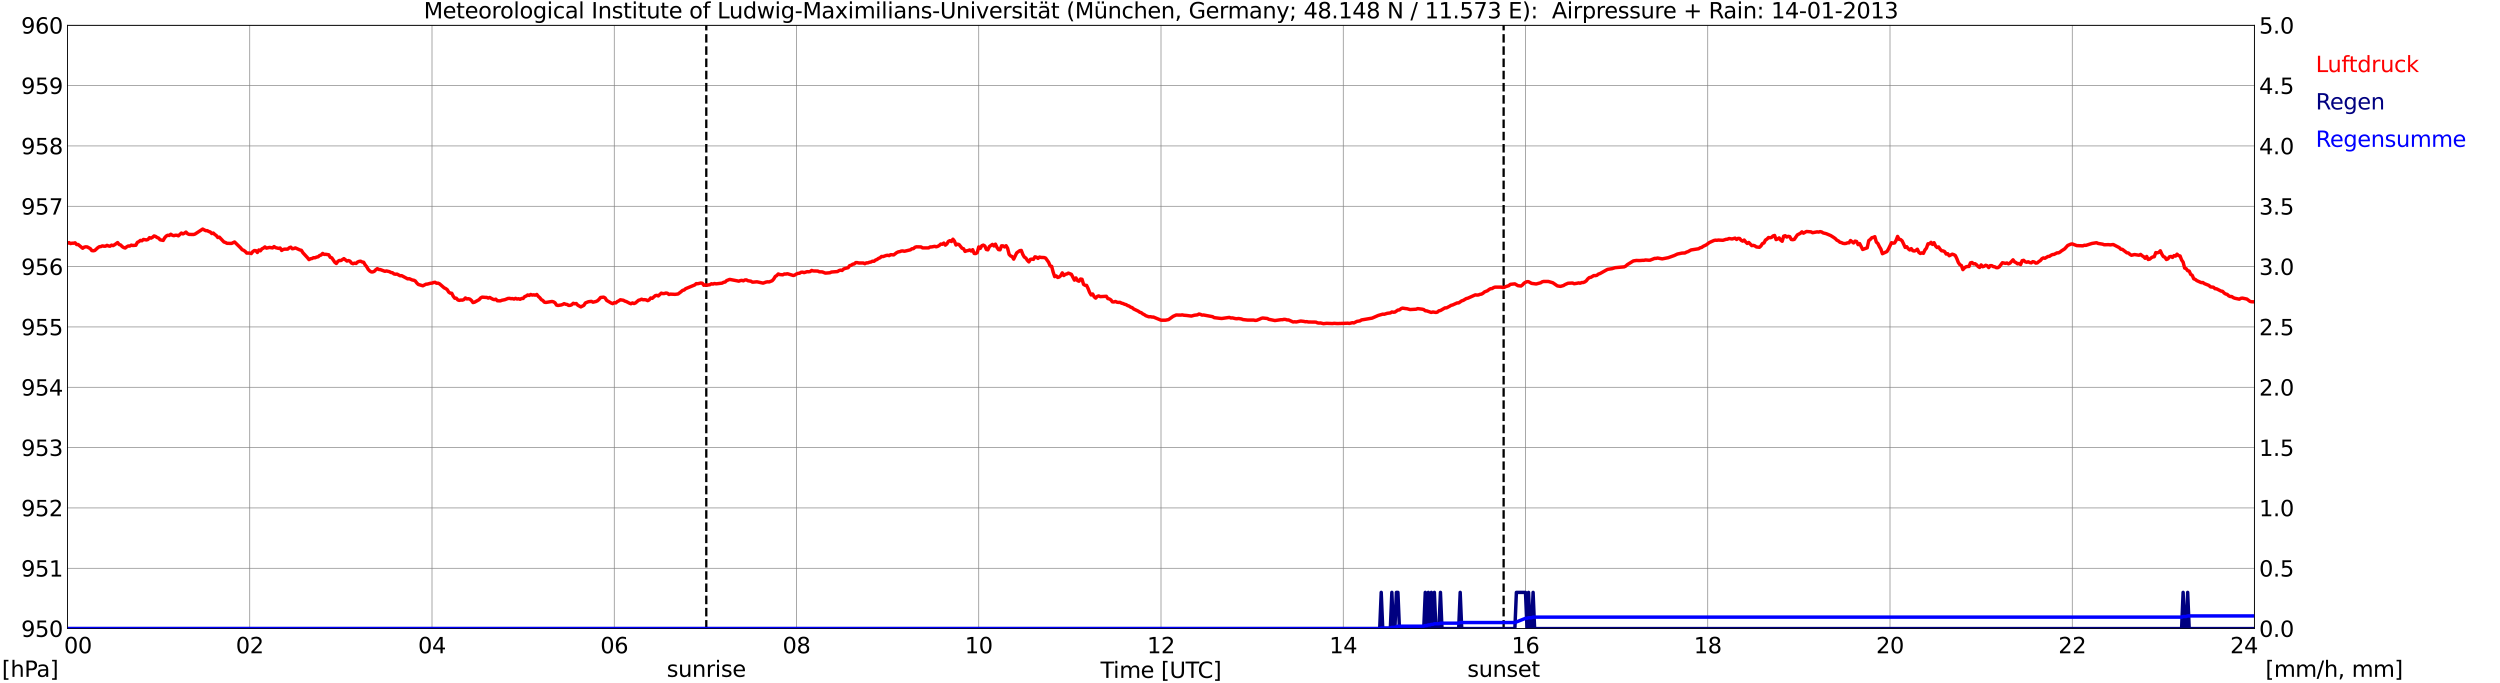 <?xml version="1.0" encoding="utf-8" standalone="no"?>
<!DOCTYPE svg PUBLIC "-//W3C//DTD SVG 1.1//EN"
  "http://www.w3.org/Graphics/SVG/1.1/DTD/svg11.dtd">
<svg xmlns:xlink="http://www.w3.org/1999/xlink" width="1085.4pt" height="296.64pt" viewBox="0 0 1085.4 296.64" xmlns="http://www.w3.org/2000/svg" version="1.1">
 <defs>
  <style type="text/css">*{stroke-linejoin: round; stroke-linecap: butt}</style>
 </defs>
 <g id="figure_1">
  <g id="patch_1">
   <path d="M 0 296.64 
L 1085.4 296.64 
L 1085.4 0 
L 0 0 
z
" style="fill: #ffffff"/>
  </g>
  <g id="axes_1">
   <g id="patch_2">
    <path d="M 29.306 272.909 
L 978.814 272.909 
L 978.814 10.976 
L 29.306 10.976 
z
" style="fill: #ffffff"/>
   </g>
   <g id="patch_3">
    <path d="M 978.814 272.909 
L 978.814 272.909 
L 978.814 10.976 
L 978.814 10.976 
z
" clip-path="url(#pfd95a8f1c9)" style="fill: #d3d3d3; opacity: 0.25; stroke: #d3d3d3; stroke-linejoin: miter"/>
   </g>
   <g id="matplotlib.axis_1">
    <g id="xtick_1">
     <g id="line2d_1">
      <path d="M 29.306 272.909 
L 29.306 10.976 
" clip-path="url(#pfd95a8f1c9)" style="fill: none; stroke: #808080; stroke-width: 0.3; stroke-linecap: square"/>
     </g>
     <g id="line2d_2"/>
     <g id="text_1">
      <!--    00 -->
      <g transform="translate(18.733 283.627) scale(0.095 -0.095)">
       <defs>
        <path id="DejaVuSans-20" transform="scale(0.016)"/>
        <path id="DejaVuSans-30" d="M 2034 4250 
Q 1547 4250 1301 3770 
Q 1056 3291 1056 2328 
Q 1056 1369 1301 889 
Q 1547 409 2034 409 
Q 2525 409 2770 889 
Q 3016 1369 3016 2328 
Q 3016 3291 2770 3770 
Q 2525 4250 2034 4250 
z
M 2034 4750 
Q 2819 4750 3233 4129 
Q 3647 3509 3647 2328 
Q 3647 1150 3233 529 
Q 2819 -91 2034 -91 
Q 1250 -91 836 529 
Q 422 1150 422 2328 
Q 422 3509 836 4129 
Q 1250 4750 2034 4750 
z
" transform="scale(0.016)"/>
       </defs>
       <use xlink:href="#DejaVuSans-20"/>
       <use xlink:href="#DejaVuSans-20" transform="translate(31.787 0)"/>
       <use xlink:href="#DejaVuSans-20" transform="translate(63.574 0)"/>
       <use xlink:href="#DejaVuSans-30" transform="translate(95.361 0)"/>
       <use xlink:href="#DejaVuSans-30" transform="translate(158.984 0)"/>
      </g>
     </g>
    </g>
    <g id="xtick_2">
     <g id="line2d_3">
      <path d="M 108.431 272.909 
L 108.431 10.976 
" clip-path="url(#pfd95a8f1c9)" style="fill: none; stroke: #808080; stroke-width: 0.3; stroke-linecap: square"/>
     </g>
     <g id="line2d_4"/>
     <g id="text_2">
      <!-- 02 -->
      <g transform="translate(102.387 283.627) scale(0.095 -0.095)">
       <defs>
        <path id="DejaVuSans-32" d="M 1228 531 
L 3431 531 
L 3431 0 
L 469 0 
L 469 531 
Q 828 903 1448 1529 
Q 2069 2156 2228 2338 
Q 2531 2678 2651 2914 
Q 2772 3150 2772 3378 
Q 2772 3750 2511 3984 
Q 2250 4219 1831 4219 
Q 1534 4219 1204 4116 
Q 875 4013 500 3803 
L 500 4441 
Q 881 4594 1212 4672 
Q 1544 4750 1819 4750 
Q 2544 4750 2975 4387 
Q 3406 4025 3406 3419 
Q 3406 3131 3298 2873 
Q 3191 2616 2906 2266 
Q 2828 2175 2409 1742 
Q 1991 1309 1228 531 
z
" transform="scale(0.016)"/>
       </defs>
       <use xlink:href="#DejaVuSans-30"/>
       <use xlink:href="#DejaVuSans-32" transform="translate(63.623 0)"/>
      </g>
     </g>
    </g>
    <g id="xtick_3">
     <g id="line2d_5">
      <path d="M 187.557 272.909 
L 187.557 10.976 
" clip-path="url(#pfd95a8f1c9)" style="fill: none; stroke: #808080; stroke-width: 0.3; stroke-linecap: square"/>
     </g>
     <g id="line2d_6"/>
     <g id="text_3">
      <!-- 04 -->
      <g transform="translate(181.513 283.627) scale(0.095 -0.095)">
       <defs>
        <path id="DejaVuSans-34" d="M 2419 4116 
L 825 1625 
L 2419 1625 
L 2419 4116 
z
M 2253 4666 
L 3047 4666 
L 3047 1625 
L 3713 1625 
L 3713 1100 
L 3047 1100 
L 3047 0 
L 2419 0 
L 2419 1100 
L 313 1100 
L 313 1709 
L 2253 4666 
z
" transform="scale(0.016)"/>
       </defs>
       <use xlink:href="#DejaVuSans-30"/>
       <use xlink:href="#DejaVuSans-34" transform="translate(63.623 0)"/>
      </g>
     </g>
    </g>
    <g id="xtick_4">
     <g id="line2d_7">
      <path d="M 266.683 272.909 
L 266.683 10.976 
" clip-path="url(#pfd95a8f1c9)" style="fill: none; stroke: #808080; stroke-width: 0.3; stroke-linecap: square"/>
     </g>
     <g id="line2d_8"/>
     <g id="text_4">
      <!-- 06 -->
      <g transform="translate(260.638 283.627) scale(0.095 -0.095)">
       <defs>
        <path id="DejaVuSans-36" d="M 2113 2584 
Q 1688 2584 1439 2293 
Q 1191 2003 1191 1497 
Q 1191 994 1439 701 
Q 1688 409 2113 409 
Q 2538 409 2786 701 
Q 3034 994 3034 1497 
Q 3034 2003 2786 2293 
Q 2538 2584 2113 2584 
z
M 3366 4563 
L 3366 3988 
Q 3128 4100 2886 4159 
Q 2644 4219 2406 4219 
Q 1781 4219 1451 3797 
Q 1122 3375 1075 2522 
Q 1259 2794 1537 2939 
Q 1816 3084 2150 3084 
Q 2853 3084 3261 2657 
Q 3669 2231 3669 1497 
Q 3669 778 3244 343 
Q 2819 -91 2113 -91 
Q 1303 -91 875 529 
Q 447 1150 447 2328 
Q 447 3434 972 4092 
Q 1497 4750 2381 4750 
Q 2619 4750 2861 4703 
Q 3103 4656 3366 4563 
z
" transform="scale(0.016)"/>
       </defs>
       <use xlink:href="#DejaVuSans-30"/>
       <use xlink:href="#DejaVuSans-36" transform="translate(63.623 0)"/>
      </g>
     </g>
    </g>
    <g id="xtick_5">
     <g id="line2d_9">
      <path d="M 345.808 272.909 
L 345.808 10.976 
" clip-path="url(#pfd95a8f1c9)" style="fill: none; stroke: #808080; stroke-width: 0.3; stroke-linecap: square"/>
     </g>
     <g id="line2d_10"/>
     <g id="text_5">
      <!-- 08 -->
      <g transform="translate(339.764 283.627) scale(0.095 -0.095)">
       <defs>
        <path id="DejaVuSans-38" d="M 2034 2216 
Q 1584 2216 1326 1975 
Q 1069 1734 1069 1313 
Q 1069 891 1326 650 
Q 1584 409 2034 409 
Q 2484 409 2743 651 
Q 3003 894 3003 1313 
Q 3003 1734 2745 1975 
Q 2488 2216 2034 2216 
z
M 1403 2484 
Q 997 2584 770 2862 
Q 544 3141 544 3541 
Q 544 4100 942 4425 
Q 1341 4750 2034 4750 
Q 2731 4750 3128 4425 
Q 3525 4100 3525 3541 
Q 3525 3141 3298 2862 
Q 3072 2584 2669 2484 
Q 3125 2378 3379 2068 
Q 3634 1759 3634 1313 
Q 3634 634 3220 271 
Q 2806 -91 2034 -91 
Q 1263 -91 848 271 
Q 434 634 434 1313 
Q 434 1759 690 2068 
Q 947 2378 1403 2484 
z
M 1172 3481 
Q 1172 3119 1398 2916 
Q 1625 2713 2034 2713 
Q 2441 2713 2670 2916 
Q 2900 3119 2900 3481 
Q 2900 3844 2670 4047 
Q 2441 4250 2034 4250 
Q 1625 4250 1398 4047 
Q 1172 3844 1172 3481 
z
" transform="scale(0.016)"/>
       </defs>
       <use xlink:href="#DejaVuSans-30"/>
       <use xlink:href="#DejaVuSans-38" transform="translate(63.623 0)"/>
      </g>
     </g>
    </g>
    <g id="xtick_6">
     <g id="line2d_11">
      <path d="M 424.934 272.909 
L 424.934 10.976 
" clip-path="url(#pfd95a8f1c9)" style="fill: none; stroke: #808080; stroke-width: 0.3; stroke-linecap: square"/>
     </g>
     <g id="line2d_12"/>
     <g id="text_6">
      <!-- 10 -->
      <g transform="translate(418.89 283.627) scale(0.095 -0.095)">
       <defs>
        <path id="DejaVuSans-31" d="M 794 531 
L 1825 531 
L 1825 4091 
L 703 3866 
L 703 4441 
L 1819 4666 
L 2450 4666 
L 2450 531 
L 3481 531 
L 3481 0 
L 794 0 
L 794 531 
z
" transform="scale(0.016)"/>
       </defs>
       <use xlink:href="#DejaVuSans-31"/>
       <use xlink:href="#DejaVuSans-30" transform="translate(63.623 0)"/>
      </g>
     </g>
    </g>
    <g id="xtick_7">
     <g id="line2d_13">
      <path d="M 504.06 272.909 
L 504.06 10.976 
" clip-path="url(#pfd95a8f1c9)" style="fill: none; stroke: #808080; stroke-width: 0.3; stroke-linecap: square"/>
     </g>
     <g id="line2d_14"/>
     <g id="text_7">
      <!-- 12 -->
      <g transform="translate(498.015 283.627) scale(0.095 -0.095)">
       <use xlink:href="#DejaVuSans-31"/>
       <use xlink:href="#DejaVuSans-32" transform="translate(63.623 0)"/>
      </g>
     </g>
    </g>
    <g id="xtick_8">
     <g id="line2d_15">
      <path d="M 583.185 272.909 
L 583.185 10.976 
" clip-path="url(#pfd95a8f1c9)" style="fill: none; stroke: #808080; stroke-width: 0.3; stroke-linecap: square"/>
     </g>
     <g id="line2d_16"/>
     <g id="text_8">
      <!-- 14 -->
      <g transform="translate(577.141 283.627) scale(0.095 -0.095)">
       <use xlink:href="#DejaVuSans-31"/>
       <use xlink:href="#DejaVuSans-34" transform="translate(63.623 0)"/>
      </g>
     </g>
    </g>
    <g id="xtick_9">
     <g id="line2d_17">
      <path d="M 662.311 272.909 
L 662.311 10.976 
" clip-path="url(#pfd95a8f1c9)" style="fill: none; stroke: #808080; stroke-width: 0.3; stroke-linecap: square"/>
     </g>
     <g id="line2d_18"/>
     <g id="text_9">
      <!-- 16 -->
      <g transform="translate(656.267 283.627) scale(0.095 -0.095)">
       <use xlink:href="#DejaVuSans-31"/>
       <use xlink:href="#DejaVuSans-36" transform="translate(63.623 0)"/>
      </g>
     </g>
    </g>
    <g id="xtick_10">
     <g id="line2d_19">
      <path d="M 741.437 272.909 
L 741.437 10.976 
" clip-path="url(#pfd95a8f1c9)" style="fill: none; stroke: #808080; stroke-width: 0.3; stroke-linecap: square"/>
     </g>
     <g id="line2d_20"/>
     <g id="text_10">
      <!-- 18 -->
      <g transform="translate(735.392 283.627) scale(0.095 -0.095)">
       <use xlink:href="#DejaVuSans-31"/>
       <use xlink:href="#DejaVuSans-38" transform="translate(63.623 0)"/>
      </g>
     </g>
    </g>
    <g id="xtick_11">
     <g id="line2d_21">
      <path d="M 820.562 272.909 
L 820.562 10.976 
" clip-path="url(#pfd95a8f1c9)" style="fill: none; stroke: #808080; stroke-width: 0.3; stroke-linecap: square"/>
     </g>
     <g id="line2d_22"/>
     <g id="text_11">
      <!-- 20 -->
      <g transform="translate(814.518 283.627) scale(0.095 -0.095)">
       <use xlink:href="#DejaVuSans-32"/>
       <use xlink:href="#DejaVuSans-30" transform="translate(63.623 0)"/>
      </g>
     </g>
    </g>
    <g id="xtick_12">
     <g id="line2d_23">
      <path d="M 899.688 272.909 
L 899.688 10.976 
" clip-path="url(#pfd95a8f1c9)" style="fill: none; stroke: #808080; stroke-width: 0.3; stroke-linecap: square"/>
     </g>
     <g id="line2d_24"/>
     <g id="text_12">
      <!-- 22 -->
      <g transform="translate(893.644 283.627) scale(0.095 -0.095)">
       <use xlink:href="#DejaVuSans-32"/>
       <use xlink:href="#DejaVuSans-32" transform="translate(63.623 0)"/>
      </g>
     </g>
    </g>
    <g id="xtick_13">
     <g id="line2d_25">
      <path d="M 978.814 272.909 
L 978.814 10.976 
" clip-path="url(#pfd95a8f1c9)" style="fill: none; stroke: #808080; stroke-width: 0.3; stroke-linecap: square"/>
     </g>
     <g id="line2d_26"/>
     <g id="text_13">
      <!-- 24    -->
      <g transform="translate(968.241 283.627) scale(0.095 -0.095)">
       <use xlink:href="#DejaVuSans-32"/>
       <use xlink:href="#DejaVuSans-34" transform="translate(63.623 0)"/>
       <use xlink:href="#DejaVuSans-20" transform="translate(127.246 0)"/>
       <use xlink:href="#DejaVuSans-20" transform="translate(159.033 0)"/>
       <use xlink:href="#DejaVuSans-20" transform="translate(190.82 0)"/>
      </g>
     </g>
    </g>
    <g id="text_14">
     <!-- Time [UTC] -->
     <g transform="translate(477.806 294.322) scale(0.095 -0.095)">
      <defs>
       <path id="DejaVuSans-54" d="M -19 4666 
L 3928 4666 
L 3928 4134 
L 2272 4134 
L 2272 0 
L 1638 0 
L 1638 4134 
L -19 4134 
L -19 4666 
z
" transform="scale(0.016)"/>
       <path id="DejaVuSans-69" d="M 603 3500 
L 1178 3500 
L 1178 0 
L 603 0 
L 603 3500 
z
M 603 4863 
L 1178 4863 
L 1178 4134 
L 603 4134 
L 603 4863 
z
" transform="scale(0.016)"/>
       <path id="DejaVuSans-6d" d="M 3328 2828 
Q 3544 3216 3844 3400 
Q 4144 3584 4550 3584 
Q 5097 3584 5394 3201 
Q 5691 2819 5691 2113 
L 5691 0 
L 5113 0 
L 5113 2094 
Q 5113 2597 4934 2840 
Q 4756 3084 4391 3084 
Q 3944 3084 3684 2787 
Q 3425 2491 3425 1978 
L 3425 0 
L 2847 0 
L 2847 2094 
Q 2847 2600 2669 2842 
Q 2491 3084 2119 3084 
Q 1678 3084 1418 2786 
Q 1159 2488 1159 1978 
L 1159 0 
L 581 0 
L 581 3500 
L 1159 3500 
L 1159 2956 
Q 1356 3278 1631 3431 
Q 1906 3584 2284 3584 
Q 2666 3584 2933 3390 
Q 3200 3197 3328 2828 
z
" transform="scale(0.016)"/>
       <path id="DejaVuSans-65" d="M 3597 1894 
L 3597 1613 
L 953 1613 
Q 991 1019 1311 708 
Q 1631 397 2203 397 
Q 2534 397 2845 478 
Q 3156 559 3463 722 
L 3463 178 
Q 3153 47 2828 -22 
Q 2503 -91 2169 -91 
Q 1331 -91 842 396 
Q 353 884 353 1716 
Q 353 2575 817 3079 
Q 1281 3584 2069 3584 
Q 2775 3584 3186 3129 
Q 3597 2675 3597 1894 
z
M 3022 2063 
Q 3016 2534 2758 2815 
Q 2500 3097 2075 3097 
Q 1594 3097 1305 2825 
Q 1016 2553 972 2059 
L 3022 2063 
z
" transform="scale(0.016)"/>
       <path id="DejaVuSans-5b" d="M 550 4863 
L 1875 4863 
L 1875 4416 
L 1125 4416 
L 1125 -397 
L 1875 -397 
L 1875 -844 
L 550 -844 
L 550 4863 
z
" transform="scale(0.016)"/>
       <path id="DejaVuSans-55" d="M 556 4666 
L 1191 4666 
L 1191 1831 
Q 1191 1081 1462 751 
Q 1734 422 2344 422 
Q 2950 422 3222 751 
Q 3494 1081 3494 1831 
L 3494 4666 
L 4128 4666 
L 4128 1753 
Q 4128 841 3676 375 
Q 3225 -91 2344 -91 
Q 1459 -91 1007 375 
Q 556 841 556 1753 
L 556 4666 
z
" transform="scale(0.016)"/>
       <path id="DejaVuSans-43" d="M 4122 4306 
L 4122 3641 
Q 3803 3938 3442 4084 
Q 3081 4231 2675 4231 
Q 1875 4231 1450 3742 
Q 1025 3253 1025 2328 
Q 1025 1406 1450 917 
Q 1875 428 2675 428 
Q 3081 428 3442 575 
Q 3803 722 4122 1019 
L 4122 359 
Q 3791 134 3420 21 
Q 3050 -91 2638 -91 
Q 1578 -91 968 557 
Q 359 1206 359 2328 
Q 359 3453 968 4101 
Q 1578 4750 2638 4750 
Q 3056 4750 3426 4639 
Q 3797 4528 4122 4306 
z
" transform="scale(0.016)"/>
       <path id="DejaVuSans-5d" d="M 1947 4863 
L 1947 -844 
L 622 -844 
L 622 -397 
L 1369 -397 
L 1369 4416 
L 622 4416 
L 622 4863 
L 1947 4863 
z
" transform="scale(0.016)"/>
      </defs>
      <use xlink:href="#DejaVuSans-54"/>
      <use xlink:href="#DejaVuSans-69" transform="translate(57.959 0)"/>
      <use xlink:href="#DejaVuSans-6d" transform="translate(85.742 0)"/>
      <use xlink:href="#DejaVuSans-65" transform="translate(183.154 0)"/>
      <use xlink:href="#DejaVuSans-20" transform="translate(244.678 0)"/>
      <use xlink:href="#DejaVuSans-5b" transform="translate(276.465 0)"/>
      <use xlink:href="#DejaVuSans-55" transform="translate(315.479 0)"/>
      <use xlink:href="#DejaVuSans-54" transform="translate(388.672 0)"/>
      <use xlink:href="#DejaVuSans-43" transform="translate(443.881 0)"/>
      <use xlink:href="#DejaVuSans-5d" transform="translate(513.705 0)"/>
     </g>
    </g>
   </g>
   <g id="matplotlib.axis_2">
    <g id="ytick_1">
     <g id="line2d_27">
      <path d="M 29.306 272.909 
L 978.814 272.909 
" clip-path="url(#pfd95a8f1c9)" style="fill: none; stroke: #808080; stroke-width: 0.3; stroke-linecap: square"/>
     </g>
     <g id="line2d_28"/>
     <g id="text_15">
      <!-- 950 -->
      <g transform="translate(9.173 276.518) scale(0.095 -0.095)">
       <defs>
        <path id="DejaVuSans-39" d="M 703 97 
L 703 672 
Q 941 559 1184 500 
Q 1428 441 1663 441 
Q 2288 441 2617 861 
Q 2947 1281 2994 2138 
Q 2813 1869 2534 1725 
Q 2256 1581 1919 1581 
Q 1219 1581 811 2004 
Q 403 2428 403 3163 
Q 403 3881 828 4315 
Q 1253 4750 1959 4750 
Q 2769 4750 3195 4129 
Q 3622 3509 3622 2328 
Q 3622 1225 3098 567 
Q 2575 -91 1691 -91 
Q 1453 -91 1209 -44 
Q 966 3 703 97 
z
M 1959 2075 
Q 2384 2075 2632 2365 
Q 2881 2656 2881 3163 
Q 2881 3666 2632 3958 
Q 2384 4250 1959 4250 
Q 1534 4250 1286 3958 
Q 1038 3666 1038 3163 
Q 1038 2656 1286 2365 
Q 1534 2075 1959 2075 
z
" transform="scale(0.016)"/>
        <path id="DejaVuSans-35" d="M 691 4666 
L 3169 4666 
L 3169 4134 
L 1269 4134 
L 1269 2991 
Q 1406 3038 1543 3061 
Q 1681 3084 1819 3084 
Q 2600 3084 3056 2656 
Q 3513 2228 3513 1497 
Q 3513 744 3044 326 
Q 2575 -91 1722 -91 
Q 1428 -91 1123 -41 
Q 819 9 494 109 
L 494 744 
Q 775 591 1075 516 
Q 1375 441 1709 441 
Q 2250 441 2565 725 
Q 2881 1009 2881 1497 
Q 2881 1984 2565 2268 
Q 2250 2553 1709 2553 
Q 1456 2553 1204 2497 
Q 953 2441 691 2322 
L 691 4666 
z
" transform="scale(0.016)"/>
       </defs>
       <use xlink:href="#DejaVuSans-39"/>
       <use xlink:href="#DejaVuSans-35" transform="translate(63.623 0)"/>
       <use xlink:href="#DejaVuSans-30" transform="translate(127.246 0)"/>
      </g>
     </g>
    </g>
    <g id="ytick_2">
     <g id="line2d_29">
      <path d="M 29.306 246.715 
L 978.814 246.715 
" clip-path="url(#pfd95a8f1c9)" style="fill: none; stroke: #808080; stroke-width: 0.3; stroke-linecap: square"/>
     </g>
     <g id="line2d_30"/>
     <g id="text_16">
      <!-- 951 -->
      <g transform="translate(9.173 250.325) scale(0.095 -0.095)">
       <use xlink:href="#DejaVuSans-39"/>
       <use xlink:href="#DejaVuSans-35" transform="translate(63.623 0)"/>
       <use xlink:href="#DejaVuSans-31" transform="translate(127.246 0)"/>
      </g>
     </g>
    </g>
    <g id="ytick_3">
     <g id="line2d_31">
      <path d="M 29.306 220.522 
L 978.814 220.522 
" clip-path="url(#pfd95a8f1c9)" style="fill: none; stroke: #808080; stroke-width: 0.3; stroke-linecap: square"/>
     </g>
     <g id="line2d_32"/>
     <g id="text_17">
      <!-- 952 -->
      <g transform="translate(9.173 224.131) scale(0.095 -0.095)">
       <use xlink:href="#DejaVuSans-39"/>
       <use xlink:href="#DejaVuSans-35" transform="translate(63.623 0)"/>
       <use xlink:href="#DejaVuSans-32" transform="translate(127.246 0)"/>
      </g>
     </g>
    </g>
    <g id="ytick_4">
     <g id="line2d_33">
      <path d="M 29.306 194.329 
L 978.814 194.329 
" clip-path="url(#pfd95a8f1c9)" style="fill: none; stroke: #808080; stroke-width: 0.3; stroke-linecap: square"/>
     </g>
     <g id="line2d_34"/>
     <g id="text_18">
      <!-- 953 -->
      <g transform="translate(9.173 197.938) scale(0.095 -0.095)">
       <defs>
        <path id="DejaVuSans-33" d="M 2597 2516 
Q 3050 2419 3304 2112 
Q 3559 1806 3559 1356 
Q 3559 666 3084 287 
Q 2609 -91 1734 -91 
Q 1441 -91 1130 -33 
Q 819 25 488 141 
L 488 750 
Q 750 597 1062 519 
Q 1375 441 1716 441 
Q 2309 441 2620 675 
Q 2931 909 2931 1356 
Q 2931 1769 2642 2001 
Q 2353 2234 1838 2234 
L 1294 2234 
L 1294 2753 
L 1863 2753 
Q 2328 2753 2575 2939 
Q 2822 3125 2822 3475 
Q 2822 3834 2567 4026 
Q 2313 4219 1838 4219 
Q 1578 4219 1281 4162 
Q 984 4106 628 3988 
L 628 4550 
Q 988 4650 1302 4700 
Q 1616 4750 1894 4750 
Q 2613 4750 3031 4423 
Q 3450 4097 3450 3541 
Q 3450 3153 3228 2886 
Q 3006 2619 2597 2516 
z
" transform="scale(0.016)"/>
       </defs>
       <use xlink:href="#DejaVuSans-39"/>
       <use xlink:href="#DejaVuSans-35" transform="translate(63.623 0)"/>
       <use xlink:href="#DejaVuSans-33" transform="translate(127.246 0)"/>
      </g>
     </g>
    </g>
    <g id="ytick_5">
     <g id="line2d_35">
      <path d="M 29.306 168.136 
L 978.814 168.136 
" clip-path="url(#pfd95a8f1c9)" style="fill: none; stroke: #808080; stroke-width: 0.3; stroke-linecap: square"/>
     </g>
     <g id="line2d_36"/>
     <g id="text_19">
      <!-- 954 -->
      <g transform="translate(9.173 171.745) scale(0.095 -0.095)">
       <use xlink:href="#DejaVuSans-39"/>
       <use xlink:href="#DejaVuSans-35" transform="translate(63.623 0)"/>
       <use xlink:href="#DejaVuSans-34" transform="translate(127.246 0)"/>
      </g>
     </g>
    </g>
    <g id="ytick_6">
     <g id="line2d_37">
      <path d="M 29.306 141.942 
L 978.814 141.942 
" clip-path="url(#pfd95a8f1c9)" style="fill: none; stroke: #808080; stroke-width: 0.3; stroke-linecap: square"/>
     </g>
     <g id="line2d_38"/>
     <g id="text_20">
      <!-- 955 -->
      <g transform="translate(9.173 145.551) scale(0.095 -0.095)">
       <use xlink:href="#DejaVuSans-39"/>
       <use xlink:href="#DejaVuSans-35" transform="translate(63.623 0)"/>
       <use xlink:href="#DejaVuSans-35" transform="translate(127.246 0)"/>
      </g>
     </g>
    </g>
    <g id="ytick_7">
     <g id="line2d_39">
      <path d="M 29.306 115.749 
L 978.814 115.749 
" clip-path="url(#pfd95a8f1c9)" style="fill: none; stroke: #808080; stroke-width: 0.3; stroke-linecap: square"/>
     </g>
     <g id="line2d_40"/>
     <g id="text_21">
      <!-- 956 -->
      <g transform="translate(9.173 119.358) scale(0.095 -0.095)">
       <use xlink:href="#DejaVuSans-39"/>
       <use xlink:href="#DejaVuSans-35" transform="translate(63.623 0)"/>
       <use xlink:href="#DejaVuSans-36" transform="translate(127.246 0)"/>
      </g>
     </g>
    </g>
    <g id="ytick_8">
     <g id="line2d_41">
      <path d="M 29.306 89.556 
L 978.814 89.556 
" clip-path="url(#pfd95a8f1c9)" style="fill: none; stroke: #808080; stroke-width: 0.3; stroke-linecap: square"/>
     </g>
     <g id="line2d_42"/>
     <g id="text_22">
      <!-- 957 -->
      <g transform="translate(9.173 93.165) scale(0.095 -0.095)">
       <defs>
        <path id="DejaVuSans-37" d="M 525 4666 
L 3525 4666 
L 3525 4397 
L 1831 0 
L 1172 0 
L 2766 4134 
L 525 4134 
L 525 4666 
z
" transform="scale(0.016)"/>
       </defs>
       <use xlink:href="#DejaVuSans-39"/>
       <use xlink:href="#DejaVuSans-35" transform="translate(63.623 0)"/>
       <use xlink:href="#DejaVuSans-37" transform="translate(127.246 0)"/>
      </g>
     </g>
    </g>
    <g id="ytick_9">
     <g id="line2d_43">
      <path d="M 29.306 63.362 
L 978.814 63.362 
" clip-path="url(#pfd95a8f1c9)" style="fill: none; stroke: #808080; stroke-width: 0.3; stroke-linecap: square"/>
     </g>
     <g id="line2d_44"/>
     <g id="text_23">
      <!-- 958 -->
      <g transform="translate(9.173 66.972) scale(0.095 -0.095)">
       <use xlink:href="#DejaVuSans-39"/>
       <use xlink:href="#DejaVuSans-35" transform="translate(63.623 0)"/>
       <use xlink:href="#DejaVuSans-38" transform="translate(127.246 0)"/>
      </g>
     </g>
    </g>
    <g id="ytick_10">
     <g id="line2d_45">
      <path d="M 29.306 37.169 
L 978.814 37.169 
" clip-path="url(#pfd95a8f1c9)" style="fill: none; stroke: #808080; stroke-width: 0.3; stroke-linecap: square"/>
     </g>
     <g id="line2d_46"/>
     <g id="text_24">
      <!-- 959 -->
      <g transform="translate(9.173 40.778) scale(0.095 -0.095)">
       <use xlink:href="#DejaVuSans-39"/>
       <use xlink:href="#DejaVuSans-35" transform="translate(63.623 0)"/>
       <use xlink:href="#DejaVuSans-39" transform="translate(127.246 0)"/>
      </g>
     </g>
    </g>
    <g id="ytick_11">
     <g id="line2d_47">
      <path d="M 29.306 10.976 
L 978.814 10.976 
" clip-path="url(#pfd95a8f1c9)" style="fill: none; stroke: #808080; stroke-width: 0.3; stroke-linecap: square"/>
     </g>
     <g id="line2d_48"/>
     <g id="text_25">
      <!-- 960 -->
      <g transform="translate(9.173 14.585) scale(0.095 -0.095)">
       <use xlink:href="#DejaVuSans-39"/>
       <use xlink:href="#DejaVuSans-36" transform="translate(63.623 0)"/>
       <use xlink:href="#DejaVuSans-30" transform="translate(127.246 0)"/>
      </g>
     </g>
    </g>
   </g>
   <g id="line2d_49">
    <path d="M 306.641 272.909 
L 306.641 10.976 
" clip-path="url(#pfd95a8f1c9)" style="fill: none; stroke-dasharray: 3.7,1.6; stroke-dashoffset: 0; stroke: #000000"/>
   </g>
   <g id="line2d_50">
    <path d="M 652.816 272.909 
L 652.816 10.976 
" clip-path="url(#pfd95a8f1c9)" style="fill: none; stroke-dasharray: 3.7,1.6; stroke-dashoffset: 0; stroke: #000000"/>
   </g>
   <g id="line2d_51">
    <path d="M 29.306 105.621 
L 29.965 105.337 
L 30.625 105.743 
L 31.284 105.586 
L 31.943 105.586 
L 32.603 105.429 
L 33.262 106.162 
L 33.921 106.162 
L 35.9 107.786 
L 36.559 107.315 
L 37.218 107.158 
L 37.878 107.21 
L 39.197 107.943 
L 39.856 108.782 
L 40.515 108.886 
L 41.175 108.729 
L 42.493 107.524 
L 43.153 107.105 
L 43.812 107.053 
L 44.472 106.738 
L 45.131 106.896 
L 45.79 106.896 
L 46.45 106.529 
L 47.109 106.791 
L 47.768 106.896 
L 48.428 106.424 
L 49.087 106.634 
L 49.747 106.267 
L 51.065 105.324 
L 51.725 106.162 
L 52.384 106.372 
L 53.043 107.053 
L 53.703 107.472 
L 54.362 107.681 
L 55.022 107.158 
L 55.681 106.791 
L 56.34 106.843 
L 57 106.424 
L 57.659 106.581 
L 58.978 106.476 
L 59.637 105.219 
L 60.297 104.905 
L 60.956 104.381 
L 61.615 104.538 
L 62.275 103.962 
L 63.594 104.171 
L 64.253 103.962 
L 64.912 103.176 
L 65.572 103.386 
L 66.231 103.019 
L 66.89 102.443 
L 67.55 102.652 
L 68.209 103.124 
L 68.869 103.386 
L 69.528 104.119 
L 70.847 104.381 
L 71.506 103.229 
L 72.166 102.495 
L 72.825 102.128 
L 73.484 102.233 
L 74.144 101.709 
L 74.803 102.128 
L 75.462 102.338 
L 76.122 102.128 
L 76.781 102.128 
L 77.441 102.39 
L 78.759 101.185 
L 79.419 101.552 
L 80.078 101.238 
L 80.737 100.766 
L 81.397 101.447 
L 82.056 101.762 
L 84.034 101.814 
L 84.694 101.605 
L 87.991 99.457 
L 89.309 100.138 
L 89.969 100.138 
L 90.628 100.504 
L 91.288 100.714 
L 91.947 101.395 
L 92.606 101.185 
L 93.266 101.814 
L 93.925 102.286 
L 94.584 103.124 
L 95.244 102.967 
L 97.222 105.062 
L 97.881 105.272 
L 98.541 105.638 
L 100.519 105.691 
L 101.838 105.062 
L 104.475 107.629 
L 105.135 108.415 
L 105.794 108.677 
L 106.453 109.148 
L 107.113 109.882 
L 108.431 109.882 
L 109.091 110.091 
L 109.75 109.253 
L 110.41 108.782 
L 111.069 108.834 
L 111.728 109.62 
L 112.388 108.52 
L 113.047 108.886 
L 113.707 108.048 
L 114.366 107.734 
L 115.025 107.21 
L 115.685 107.734 
L 117.003 107.419 
L 118.322 107.629 
L 118.982 107.053 
L 119.641 107.524 
L 120.96 107.839 
L 121.619 107.681 
L 122.278 108.729 
L 122.938 108.31 
L 123.597 108.153 
L 124.916 108.153 
L 125.575 107.577 
L 126.235 107.315 
L 126.894 107.996 
L 127.553 107.891 
L 128.213 107.629 
L 130.191 108.52 
L 130.85 108.677 
L 131.51 109.724 
L 133.488 111.872 
L 134.147 112.711 
L 134.807 112.344 
L 135.466 112.239 
L 136.125 111.872 
L 136.785 111.925 
L 137.444 111.61 
L 138.104 111.506 
L 138.763 110.929 
L 139.422 110.72 
L 140.082 110.039 
L 140.741 110.458 
L 141.4 110.405 
L 142.719 110.615 
L 143.379 111.715 
L 144.038 111.925 
L 145.357 113.863 
L 146.016 114.387 
L 146.676 113.496 
L 147.335 113.077 
L 147.994 113.13 
L 149.313 112.291 
L 150.632 113.339 
L 151.291 113.13 
L 151.951 113.392 
L 152.61 114.23 
L 153.269 114.492 
L 153.929 114.23 
L 154.588 114.387 
L 155.247 113.758 
L 155.907 113.496 
L 156.566 113.392 
L 157.226 113.758 
L 157.885 113.863 
L 158.544 115.016 
L 159.204 115.801 
L 159.863 116.954 
L 160.523 117.635 
L 161.182 118.054 
L 161.841 118.054 
L 162.501 117.792 
L 163.16 117.111 
L 163.819 116.64 
L 164.479 117.006 
L 165.138 117.059 
L 167.116 117.792 
L 167.776 117.635 
L 169.094 117.949 
L 169.754 118.316 
L 170.413 118.421 
L 171.073 118.945 
L 171.732 119.049 
L 172.391 118.997 
L 173.71 119.73 
L 174.37 119.678 
L 176.348 120.726 
L 177.007 121.092 
L 177.666 120.988 
L 178.985 121.564 
L 179.645 121.669 
L 180.304 121.983 
L 180.963 122.874 
L 181.623 123.502 
L 183.601 124.078 
L 184.92 123.397 
L 185.579 123.345 
L 186.898 122.978 
L 187.557 122.926 
L 188.217 122.664 
L 188.876 122.559 
L 189.535 122.978 
L 190.195 122.926 
L 190.854 123.24 
L 192.832 124.969 
L 193.492 125.283 
L 194.151 125.755 
L 194.81 126.803 
L 195.47 127.274 
L 196.129 127.326 
L 196.788 128.636 
L 197.448 129.474 
L 198.107 129.474 
L 198.767 130.208 
L 199.426 130.417 
L 200.085 130.26 
L 200.745 130.312 
L 201.404 130.05 
L 202.063 129.369 
L 202.723 129.789 
L 203.382 129.684 
L 204.042 129.893 
L 204.701 130.47 
L 205.36 131.36 
L 206.02 131.203 
L 207.339 130.47 
L 207.998 130.103 
L 208.657 129.369 
L 209.317 129.003 
L 210.635 129.108 
L 211.295 129.108 
L 211.954 129.422 
L 212.614 129.16 
L 213.932 129.893 
L 214.592 130.103 
L 215.251 129.893 
L 215.91 130.574 
L 217.229 130.627 
L 217.889 130.365 
L 219.207 130.103 
L 220.526 129.579 
L 221.186 129.527 
L 221.845 129.684 
L 222.504 129.631 
L 223.164 129.841 
L 223.823 129.527 
L 224.482 129.841 
L 225.142 129.684 
L 225.801 129.946 
L 226.461 129.579 
L 227.12 129.579 
L 227.779 128.793 
L 228.439 128.531 
L 229.098 128.06 
L 229.757 128.269 
L 230.417 127.85 
L 231.076 128.112 
L 231.736 128.007 
L 232.395 128.165 
L 233.054 127.85 
L 233.714 128.688 
L 234.373 129.265 
L 235.033 130.103 
L 235.692 130.47 
L 236.351 131.203 
L 237.011 131.308 
L 239.648 130.889 
L 240.308 131.046 
L 240.967 131.465 
L 241.626 132.46 
L 242.286 132.617 
L 243.604 132.408 
L 244.264 132.198 
L 244.923 131.832 
L 245.583 132.094 
L 246.242 132.198 
L 246.901 132.617 
L 247.561 132.565 
L 248.22 132.303 
L 248.88 131.674 
L 249.539 131.884 
L 250.198 131.779 
L 250.858 132.513 
L 252.176 133.246 
L 253.495 132.565 
L 254.155 131.517 
L 255.473 130.993 
L 256.792 130.836 
L 257.451 131.203 
L 258.77 130.889 
L 259.43 130.574 
L 260.089 129.946 
L 260.748 129.16 
L 262.067 129.003 
L 262.726 129.369 
L 263.386 130.417 
L 265.364 131.57 
L 266.023 131.832 
L 266.683 131.413 
L 267.342 131.517 
L 268.002 130.941 
L 268.661 130.627 
L 269.32 130.155 
L 270.639 130.365 
L 271.298 130.732 
L 271.958 130.941 
L 273.277 131.622 
L 273.936 131.884 
L 274.595 131.517 
L 275.255 131.779 
L 275.914 131.517 
L 277.233 130.365 
L 277.892 130.208 
L 278.552 129.893 
L 279.211 130.155 
L 279.87 130.103 
L 280.53 130.208 
L 281.189 130.522 
L 281.849 130.208 
L 282.508 129.369 
L 283.167 129.527 
L 284.486 128.374 
L 285.145 128.217 
L 285.805 128.479 
L 287.124 127.274 
L 287.783 127.484 
L 288.442 127.431 
L 289.102 127.222 
L 289.761 127.326 
L 290.42 127.85 
L 291.08 127.693 
L 293.058 127.798 
L 294.377 127.641 
L 295.696 126.645 
L 296.355 126.069 
L 297.014 125.912 
L 297.674 125.336 
L 301.63 123.712 
L 302.289 123.135 
L 302.949 123.188 
L 304.267 122.874 
L 304.927 122.978 
L 305.586 123.869 
L 306.246 123.659 
L 306.905 123.816 
L 308.224 123.607 
L 308.883 123.188 
L 309.543 123.345 
L 310.202 123.083 
L 310.861 123.24 
L 313.499 122.926 
L 314.158 122.559 
L 314.818 122.454 
L 315.477 121.826 
L 316.796 121.302 
L 320.093 121.931 
L 320.752 122.088 
L 321.411 121.826 
L 322.071 121.721 
L 322.73 121.931 
L 323.39 121.564 
L 324.049 121.511 
L 324.708 121.878 
L 326.027 122.088 
L 326.686 122.507 
L 328.665 122.35 
L 331.302 122.926 
L 332.621 122.454 
L 333.28 122.35 
L 333.94 122.402 
L 335.258 121.878 
L 335.918 121.145 
L 336.577 120.045 
L 337.236 119.626 
L 337.896 118.945 
L 338.555 119.206 
L 339.874 119.311 
L 340.533 118.945 
L 341.193 118.997 
L 341.852 118.84 
L 344.49 119.626 
L 345.149 119.364 
L 345.808 118.945 
L 346.468 118.683 
L 347.127 118.63 
L 347.787 118.211 
L 348.446 118.159 
L 349.105 118.368 
L 350.424 117.949 
L 351.083 118.002 
L 351.743 117.897 
L 352.402 117.425 
L 353.062 117.635 
L 355.04 117.687 
L 355.699 118.002 
L 357.018 118.054 
L 358.337 118.578 
L 360.315 118.421 
L 360.974 118.106 
L 363.612 117.897 
L 364.271 117.478 
L 364.93 117.268 
L 365.59 117.425 
L 366.249 116.797 
L 366.909 116.535 
L 368.227 116.22 
L 368.887 115.33 
L 369.546 115.173 
L 370.206 114.701 
L 370.865 114.596 
L 371.524 114.02 
L 372.184 114.02 
L 372.843 114.177 
L 374.821 114.177 
L 375.481 114.492 
L 376.14 114.125 
L 376.799 114.125 
L 377.459 113.863 
L 378.118 113.758 
L 378.777 113.392 
L 379.437 113.444 
L 380.096 112.92 
L 380.756 112.658 
L 381.415 112.187 
L 382.074 111.925 
L 382.734 111.348 
L 383.393 111.401 
L 384.712 110.929 
L 385.371 110.825 
L 386.031 110.982 
L 386.69 110.563 
L 388.009 110.667 
L 389.328 109.672 
L 389.987 109.358 
L 390.646 109.253 
L 391.306 108.991 
L 391.965 108.939 
L 392.624 109.096 
L 395.262 108.467 
L 395.921 107.996 
L 396.581 107.943 
L 397.24 107.367 
L 397.899 107.158 
L 399.878 107.21 
L 400.537 107.629 
L 401.856 107.629 
L 403.175 107.629 
L 403.834 107.21 
L 404.493 107.21 
L 405.812 106.948 
L 406.471 107.158 
L 407.131 106.948 
L 407.79 106.581 
L 408.45 105.953 
L 409.109 106.057 
L 409.768 105.534 
L 410.428 106.424 
L 411.087 105.9 
L 411.746 104.8 
L 412.406 104.486 
L 413.065 104.853 
L 413.725 103.857 
L 414.384 104.695 
L 415.043 106.372 
L 415.703 106.005 
L 416.362 106.162 
L 417.681 107.786 
L 418.34 107.996 
L 419 109.148 
L 419.659 108.886 
L 420.318 108.782 
L 420.978 108.52 
L 421.637 108.991 
L 422.297 108.415 
L 422.956 110.039 
L 423.615 110.091 
L 424.275 109.672 
L 424.934 107.21 
L 425.593 107.839 
L 426.253 106.686 
L 426.912 106.424 
L 427.572 106.791 
L 428.231 108.31 
L 428.89 108.467 
L 429.55 107.053 
L 430.869 106.11 
L 431.528 106.791 
L 432.187 106.005 
L 432.847 107.419 
L 433.506 108.362 
L 434.165 108.467 
L 434.825 106.738 
L 435.484 106.738 
L 436.144 107.21 
L 436.803 106.686 
L 437.462 107.786 
L 438.122 110.458 
L 438.781 111.139 
L 439.44 111.401 
L 440.1 112.501 
L 441.419 109.777 
L 442.737 108.834 
L 443.397 108.729 
L 444.056 110.458 
L 444.716 111.61 
L 445.375 112.029 
L 446.034 113.025 
L 446.694 113.706 
L 447.353 112.606 
L 448.012 112.501 
L 448.672 112.606 
L 449.331 111.506 
L 449.991 111.663 
L 450.65 112.187 
L 451.309 111.61 
L 451.969 111.768 
L 453.287 111.82 
L 453.947 112.029 
L 455.266 113.863 
L 455.925 115.435 
L 456.584 115.644 
L 457.244 118.159 
L 457.903 120.097 
L 458.563 119.783 
L 459.222 120.464 
L 459.881 120.254 
L 460.541 119.678 
L 461.2 118.473 
L 461.859 119.626 
L 462.519 119.102 
L 463.178 118.945 
L 463.838 118.578 
L 465.156 119.102 
L 466.475 121.616 
L 467.134 120.673 
L 467.794 121.826 
L 468.453 122.088 
L 469.113 121.145 
L 469.772 121.25 
L 470.431 123.45 
L 471.091 123.869 
L 471.75 123.921 
L 472.409 125.283 
L 473.069 126.96 
L 473.728 128.06 
L 474.388 127.641 
L 475.047 128.846 
L 475.706 129.422 
L 476.366 128.688 
L 477.025 128.479 
L 477.685 128.793 
L 480.322 128.636 
L 480.981 129.631 
L 481.641 129.789 
L 482.3 130.208 
L 482.96 131.046 
L 483.619 131.098 
L 484.278 130.889 
L 484.938 131.203 
L 485.597 131.308 
L 486.256 131.255 
L 486.916 131.622 
L 487.575 131.779 
L 488.235 132.094 
L 488.894 132.251 
L 489.553 132.67 
L 490.213 132.879 
L 490.872 133.351 
L 491.532 133.56 
L 492.191 134.137 
L 494.169 135.08 
L 494.828 135.551 
L 495.488 135.761 
L 496.147 136.284 
L 496.807 136.599 
L 497.466 137.07 
L 498.785 137.542 
L 499.444 137.489 
L 500.103 137.647 
L 500.763 137.647 
L 504.06 139.009 
L 505.379 139.009 
L 506.038 139.009 
L 507.357 138.747 
L 509.335 137.332 
L 510.654 136.756 
L 512.632 136.808 
L 513.291 136.704 
L 513.95 136.861 
L 515.269 136.966 
L 517.247 137.227 
L 518.566 136.861 
L 519.885 136.704 
L 520.544 136.337 
L 521.204 136.494 
L 521.863 136.808 
L 522.522 136.756 
L 526.479 137.489 
L 527.138 137.908 
L 529.776 138.223 
L 530.435 138.275 
L 533.732 137.804 
L 534.391 138.066 
L 535.051 138.013 
L 536.369 138.328 
L 537.029 138.38 
L 537.688 138.275 
L 539.007 138.485 
L 539.666 138.747 
L 541.644 138.956 
L 542.963 138.956 
L 544.282 138.956 
L 544.941 139.113 
L 545.601 139.061 
L 546.919 138.537 
L 547.579 138.223 
L 548.238 138.066 
L 550.216 138.275 
L 550.876 138.642 
L 553.513 139.166 
L 556.151 138.799 
L 556.81 138.799 
L 557.47 138.642 
L 558.129 138.694 
L 558.788 138.904 
L 559.448 138.904 
L 561.426 139.794 
L 562.085 139.69 
L 562.745 139.794 
L 564.723 139.375 
L 566.042 139.532 
L 566.701 139.69 
L 567.36 139.637 
L 568.02 139.794 
L 571.317 139.847 
L 571.976 140.161 
L 572.635 140.266 
L 573.295 140.213 
L 574.613 140.528 
L 575.932 140.371 
L 578.57 140.475 
L 579.229 140.371 
L 580.548 140.475 
L 583.845 140.371 
L 585.164 140.318 
L 585.823 140.423 
L 587.142 140.109 
L 587.801 140.213 
L 589.12 139.532 
L 590.439 139.323 
L 591.098 138.904 
L 595.714 138.118 
L 598.351 136.966 
L 600.329 136.389 
L 600.989 136.442 
L 602.307 136.023 
L 603.626 135.865 
L 604.286 135.446 
L 604.945 135.551 
L 605.604 135.499 
L 606.923 134.608 
L 607.582 134.556 
L 608.242 134.032 
L 608.901 133.77 
L 610.22 133.979 
L 610.879 134.032 
L 612.198 134.399 
L 614.836 134.241 
L 615.495 133.979 
L 617.473 134.241 
L 618.133 134.399 
L 618.792 134.922 
L 619.451 134.975 
L 621.429 135.656 
L 622.089 135.446 
L 623.408 135.656 
L 624.067 135.499 
L 624.726 134.922 
L 625.386 134.818 
L 627.364 133.665 
L 628.023 133.665 
L 629.342 132.984 
L 630.001 132.565 
L 630.661 132.408 
L 632.639 131.517 
L 633.298 131.517 
L 634.617 130.627 
L 635.276 130.417 
L 636.595 129.631 
L 637.255 129.474 
L 640.552 128.007 
L 641.211 128.112 
L 641.87 128.06 
L 642.53 127.798 
L 643.189 127.693 
L 643.848 127.326 
L 644.508 126.75 
L 645.827 126.226 
L 646.486 125.702 
L 647.145 125.336 
L 647.805 125.283 
L 648.464 124.864 
L 649.123 124.655 
L 651.761 124.655 
L 652.42 124.812 
L 653.08 124.759 
L 653.739 124.445 
L 655.058 124.026 
L 655.717 123.45 
L 657.695 123.24 
L 659.014 124.026 
L 660.333 124.183 
L 660.992 123.712 
L 661.652 122.978 
L 662.311 122.559 
L 662.97 122.297 
L 663.63 122.297 
L 664.949 123.031 
L 666.927 123.293 
L 668.905 122.769 
L 669.564 122.35 
L 670.224 122.192 
L 672.202 122.192 
L 674.18 122.769 
L 676.158 124.131 
L 677.477 124.34 
L 678.796 123.974 
L 679.455 123.555 
L 680.774 122.978 
L 682.752 122.874 
L 683.411 123.188 
L 684.73 122.978 
L 685.389 122.821 
L 686.049 122.978 
L 686.708 122.664 
L 687.368 122.664 
L 688.027 122.402 
L 688.686 121.931 
L 689.346 121.092 
L 690.005 120.516 
L 690.664 120.411 
L 691.983 119.626 
L 692.643 119.678 
L 693.302 119.521 
L 693.961 118.997 
L 694.621 118.787 
L 697.918 116.954 
L 699.896 116.64 
L 701.215 116.22 
L 705.171 115.854 
L 705.83 115.539 
L 706.49 114.911 
L 709.127 113.287 
L 710.446 113.077 
L 711.765 113.13 
L 713.083 113.025 
L 713.743 113.025 
L 714.402 112.868 
L 715.721 112.972 
L 716.38 112.972 
L 717.699 112.449 
L 718.358 112.187 
L 719.018 112.187 
L 719.677 112.029 
L 721.655 112.396 
L 724.293 111.872 
L 726.93 110.929 
L 728.249 110.301 
L 730.227 109.882 
L 731.546 109.829 
L 732.205 109.463 
L 732.865 109.253 
L 734.184 108.52 
L 737.48 107.996 
L 738.14 107.577 
L 738.799 107.419 
L 739.459 106.948 
L 740.777 106.319 
L 742.096 105.324 
L 744.074 104.433 
L 744.734 104.276 
L 745.393 104.329 
L 746.052 104.224 
L 748.031 104.329 
L 749.349 103.91 
L 750.009 103.857 
L 750.668 103.543 
L 751.987 103.752 
L 753.306 103.386 
L 753.965 103.962 
L 754.624 103.49 
L 755.284 103.543 
L 755.943 104.329 
L 756.602 104.695 
L 757.262 104.224 
L 757.921 105.062 
L 758.581 105.691 
L 759.24 105.272 
L 760.559 106.634 
L 761.218 106.529 
L 761.878 106.738 
L 762.537 107.21 
L 763.856 107.367 
L 764.515 106.791 
L 765.174 105.743 
L 765.834 105.481 
L 766.493 104.224 
L 767.153 103.805 
L 767.812 103.124 
L 768.471 103.229 
L 769.131 103.071 
L 769.79 102.443 
L 770.449 102.233 
L 771.109 104.014 
L 771.768 103.752 
L 772.428 103.281 
L 773.087 104.224 
L 773.746 104.748 
L 774.406 102.547 
L 775.065 102.338 
L 775.725 102.914 
L 776.384 102.6 
L 777.043 102.757 
L 777.703 103.962 
L 778.362 104.067 
L 779.021 103.91 
L 780.34 101.971 
L 781.659 101.29 
L 782.318 100.662 
L 782.978 101.238 
L 784.296 100.504 
L 786.275 100.662 
L 786.934 101.028 
L 788.912 100.662 
L 789.572 100.766 
L 790.231 100.557 
L 790.89 100.714 
L 791.55 101.133 
L 792.868 101.447 
L 794.847 102.286 
L 796.165 103.124 
L 796.825 103.595 
L 797.484 104.276 
L 798.143 104.591 
L 798.803 105.167 
L 799.462 105.324 
L 800.122 105.638 
L 800.781 105.743 
L 801.44 105.691 
L 802.1 105.429 
L 802.759 105.429 
L 803.419 104.433 
L 804.737 105.481 
L 805.397 104.695 
L 806.056 104.853 
L 806.715 106.215 
L 807.375 105.743 
L 808.694 108.31 
L 810.672 107.577 
L 811.331 104.486 
L 811.99 103.962 
L 812.65 103.229 
L 813.309 103.071 
L 813.969 102.757 
L 814.628 105.114 
L 815.287 105.691 
L 815.947 107.053 
L 816.606 108.153 
L 817.265 110.144 
L 818.584 109.515 
L 819.244 109.201 
L 819.903 108.1 
L 821.222 105.376 
L 821.881 105.586 
L 822.541 105.481 
L 823.2 104.381 
L 823.859 102.652 
L 824.519 103.91 
L 825.178 104.014 
L 825.837 104.591 
L 827.156 107.419 
L 827.816 107.105 
L 828.475 107.996 
L 829.134 108.52 
L 829.794 107.943 
L 830.453 108.834 
L 831.112 108.991 
L 831.772 108.729 
L 832.431 108.205 
L 833.091 109.567 
L 833.75 110.039 
L 834.409 109.777 
L 835.069 109.986 
L 835.728 108.52 
L 836.388 107.734 
L 837.047 105.848 
L 837.706 105.848 
L 838.366 105.219 
L 839.025 106.11 
L 839.684 105.376 
L 840.344 106.791 
L 841.003 107.472 
L 841.663 107.21 
L 842.322 108.205 
L 842.981 108.886 
L 843.641 108.939 
L 844.3 109.253 
L 844.959 110.301 
L 845.619 110.144 
L 846.278 111.034 
L 847.597 110.353 
L 848.256 110.563 
L 848.916 110.929 
L 849.575 112.291 
L 850.235 113.968 
L 850.894 114.911 
L 851.553 115.277 
L 852.213 117.059 
L 852.872 116.325 
L 853.531 115.854 
L 854.191 115.697 
L 854.85 115.697 
L 855.51 114.125 
L 856.169 113.968 
L 856.828 114.544 
L 857.488 114.492 
L 858.147 114.963 
L 858.806 115.697 
L 859.466 116.116 
L 860.125 115.016 
L 860.785 115.801 
L 861.444 115.592 
L 862.103 115.173 
L 862.763 115.382 
L 863.422 116.168 
L 864.082 115.33 
L 864.741 115.33 
L 865.4 115.749 
L 866.06 115.854 
L 866.719 116.22 
L 867.378 116.22 
L 868.038 115.801 
L 869.357 114.073 
L 870.675 114.334 
L 871.335 114.177 
L 871.994 114.544 
L 872.653 114.23 
L 873.972 112.815 
L 874.632 113.706 
L 875.291 114.02 
L 875.95 114.544 
L 876.61 114.387 
L 877.269 114.858 
L 877.929 113.182 
L 878.588 113.025 
L 879.247 113.653 
L 879.907 113.863 
L 880.566 113.653 
L 881.225 113.968 
L 881.885 114.125 
L 882.544 113.601 
L 883.204 113.758 
L 883.863 114.23 
L 884.522 114.125 
L 885.182 113.549 
L 885.841 113.13 
L 886.5 112.344 
L 887.16 111.977 
L 887.819 112.134 
L 889.138 111.348 
L 889.797 111.296 
L 890.457 110.825 
L 891.116 110.51 
L 891.775 110.458 
L 893.094 109.777 
L 893.754 109.777 
L 894.413 109.41 
L 895.072 108.886 
L 896.391 108.048 
L 897.71 106.581 
L 899.029 106.005 
L 899.688 105.9 
L 901.666 106.634 
L 904.304 106.738 
L 904.963 106.476 
L 905.622 106.529 
L 906.941 106.11 
L 908.26 105.691 
L 909.579 105.481 
L 910.238 105.376 
L 910.898 105.691 
L 912.876 106.005 
L 913.535 106.267 
L 915.513 106.215 
L 916.173 106.319 
L 917.491 106.162 
L 920.129 107.524 
L 920.788 108.205 
L 921.448 108.258 
L 923.426 109.777 
L 924.085 109.829 
L 924.745 110.458 
L 925.404 110.825 
L 926.723 110.51 
L 928.041 110.72 
L 928.701 110.825 
L 929.36 110.458 
L 930.02 111.034 
L 930.679 111.453 
L 931.338 112.134 
L 931.998 111.348 
L 932.657 112.658 
L 933.316 112.501 
L 933.976 111.925 
L 934.635 111.558 
L 935.295 111.453 
L 935.954 109.672 
L 936.613 109.777 
L 937.273 109.567 
L 937.932 108.886 
L 938.592 110.353 
L 939.251 111.401 
L 939.91 111.663 
L 940.57 112.658 
L 941.229 112.396 
L 941.888 111.506 
L 942.548 111.348 
L 943.207 111.768 
L 943.867 110.982 
L 944.526 111.191 
L 945.185 110.353 
L 945.845 110.982 
L 946.504 111.139 
L 947.163 112.868 
L 947.823 113.811 
L 948.482 116.378 
L 949.142 116.64 
L 949.801 117.53 
L 950.46 117.687 
L 951.12 119.154 
L 951.779 119.521 
L 952.438 121.04 
L 953.098 121.302 
L 953.757 121.826 
L 955.735 122.716 
L 956.395 122.664 
L 957.054 123.135 
L 959.032 123.921 
L 959.692 124.55 
L 961.01 124.707 
L 961.67 125.336 
L 962.329 125.388 
L 964.307 126.383 
L 964.967 126.488 
L 965.626 127.222 
L 966.285 127.641 
L 966.945 127.798 
L 967.604 128.426 
L 968.264 128.741 
L 968.923 128.741 
L 969.582 129.212 
L 970.242 129.474 
L 972.22 129.893 
L 972.879 129.527 
L 973.539 129.422 
L 975.517 129.841 
L 976.836 130.836 
L 977.495 131.007 
L 978.154 131.028 
L 978.154 131.028 
" clip-path="url(#pfd95a8f1c9)" style="fill: none; stroke: #ff0000; stroke-width: 1.5; stroke-linecap: square"/>
   </g>
   <g id="patch_4">
    <path d="M 29.306 272.909 
L 29.306 10.976 
" style="fill: none; stroke: #000000; stroke-width: 0.3; stroke-linejoin: miter; stroke-linecap: square"/>
   </g>
   <g id="patch_5">
    <path d="M 978.814 272.909 
L 978.814 10.976 
" style="fill: none; stroke: #000000; stroke-width: 0.3; stroke-linejoin: miter; stroke-linecap: square"/>
   </g>
   <g id="patch_6">
    <path d="M 29.306 272.909 
L 978.814 272.909 
" style="fill: none; stroke: #000000; stroke-width: 0.3; stroke-linejoin: miter; stroke-linecap: square"/>
   </g>
   <g id="patch_7">
    <path d="M 29.306 10.976 
L 978.814 10.976 
" style="fill: none; stroke: #000000; stroke-width: 0.3; stroke-linejoin: miter; stroke-linecap: square"/>
   </g>
   <g id="text_26">
    <!-- sunrise -->
    <g transform="translate(289.477 293.863) scale(0.095 -0.095)">
     <defs>
      <path id="DejaVuSans-73" d="M 2834 3397 
L 2834 2853 
Q 2591 2978 2328 3040 
Q 2066 3103 1784 3103 
Q 1356 3103 1142 2972 
Q 928 2841 928 2578 
Q 928 2378 1081 2264 
Q 1234 2150 1697 2047 
L 1894 2003 
Q 2506 1872 2764 1633 
Q 3022 1394 3022 966 
Q 3022 478 2636 193 
Q 2250 -91 1575 -91 
Q 1294 -91 989 -36 
Q 684 19 347 128 
L 347 722 
Q 666 556 975 473 
Q 1284 391 1588 391 
Q 1994 391 2212 530 
Q 2431 669 2431 922 
Q 2431 1156 2273 1281 
Q 2116 1406 1581 1522 
L 1381 1569 
Q 847 1681 609 1914 
Q 372 2147 372 2553 
Q 372 3047 722 3315 
Q 1072 3584 1716 3584 
Q 2034 3584 2315 3537 
Q 2597 3491 2834 3397 
z
" transform="scale(0.016)"/>
      <path id="DejaVuSans-75" d="M 544 1381 
L 544 3500 
L 1119 3500 
L 1119 1403 
Q 1119 906 1312 657 
Q 1506 409 1894 409 
Q 2359 409 2629 706 
Q 2900 1003 2900 1516 
L 2900 3500 
L 3475 3500 
L 3475 0 
L 2900 0 
L 2900 538 
Q 2691 219 2414 64 
Q 2138 -91 1772 -91 
Q 1169 -91 856 284 
Q 544 659 544 1381 
z
M 1991 3584 
L 1991 3584 
z
" transform="scale(0.016)"/>
      <path id="DejaVuSans-6e" d="M 3513 2113 
L 3513 0 
L 2938 0 
L 2938 2094 
Q 2938 2591 2744 2837 
Q 2550 3084 2163 3084 
Q 1697 3084 1428 2787 
Q 1159 2491 1159 1978 
L 1159 0 
L 581 0 
L 581 3500 
L 1159 3500 
L 1159 2956 
Q 1366 3272 1645 3428 
Q 1925 3584 2291 3584 
Q 2894 3584 3203 3211 
Q 3513 2838 3513 2113 
z
" transform="scale(0.016)"/>
      <path id="DejaVuSans-72" d="M 2631 2963 
Q 2534 3019 2420 3045 
Q 2306 3072 2169 3072 
Q 1681 3072 1420 2755 
Q 1159 2438 1159 1844 
L 1159 0 
L 581 0 
L 581 3500 
L 1159 3500 
L 1159 2956 
Q 1341 3275 1631 3429 
Q 1922 3584 2338 3584 
Q 2397 3584 2469 3576 
Q 2541 3569 2628 3553 
L 2631 2963 
z
" transform="scale(0.016)"/>
     </defs>
     <use xlink:href="#DejaVuSans-73"/>
     <use xlink:href="#DejaVuSans-75" transform="translate(52.1 0)"/>
     <use xlink:href="#DejaVuSans-6e" transform="translate(115.479 0)"/>
     <use xlink:href="#DejaVuSans-72" transform="translate(178.857 0)"/>
     <use xlink:href="#DejaVuSans-69" transform="translate(219.971 0)"/>
     <use xlink:href="#DejaVuSans-73" transform="translate(247.754 0)"/>
     <use xlink:href="#DejaVuSans-65" transform="translate(299.854 0)"/>
    </g>
   </g>
   <g id="text_27">
    <!-- sunset -->
    <g transform="translate(637.062 293.863) scale(0.095 -0.095)">
     <defs>
      <path id="DejaVuSans-74" d="M 1172 4494 
L 1172 3500 
L 2356 3500 
L 2356 3053 
L 1172 3053 
L 1172 1153 
Q 1172 725 1289 603 
Q 1406 481 1766 481 
L 2356 481 
L 2356 0 
L 1766 0 
Q 1100 0 847 248 
Q 594 497 594 1153 
L 594 3053 
L 172 3053 
L 172 3500 
L 594 3500 
L 594 4494 
L 1172 4494 
z
" transform="scale(0.016)"/>
     </defs>
     <use xlink:href="#DejaVuSans-73"/>
     <use xlink:href="#DejaVuSans-75" transform="translate(52.1 0)"/>
     <use xlink:href="#DejaVuSans-6e" transform="translate(115.479 0)"/>
     <use xlink:href="#DejaVuSans-73" transform="translate(178.857 0)"/>
     <use xlink:href="#DejaVuSans-65" transform="translate(230.957 0)"/>
     <use xlink:href="#DejaVuSans-74" transform="translate(292.48 0)"/>
    </g>
   </g>
   <g id="text_28">
    <!-- [hPa] -->
    <g transform="translate(0.821 293.863) scale(0.095 -0.095)">
     <defs>
      <path id="DejaVuSans-68" d="M 3513 2113 
L 3513 0 
L 2938 0 
L 2938 2094 
Q 2938 2591 2744 2837 
Q 2550 3084 2163 3084 
Q 1697 3084 1428 2787 
Q 1159 2491 1159 1978 
L 1159 0 
L 581 0 
L 581 4863 
L 1159 4863 
L 1159 2956 
Q 1366 3272 1645 3428 
Q 1925 3584 2291 3584 
Q 2894 3584 3203 3211 
Q 3513 2838 3513 2113 
z
" transform="scale(0.016)"/>
      <path id="DejaVuSans-50" d="M 1259 4147 
L 1259 2394 
L 2053 2394 
Q 2494 2394 2734 2622 
Q 2975 2850 2975 3272 
Q 2975 3691 2734 3919 
Q 2494 4147 2053 4147 
L 1259 4147 
z
M 628 4666 
L 2053 4666 
Q 2838 4666 3239 4311 
Q 3641 3956 3641 3272 
Q 3641 2581 3239 2228 
Q 2838 1875 2053 1875 
L 1259 1875 
L 1259 0 
L 628 0 
L 628 4666 
z
" transform="scale(0.016)"/>
      <path id="DejaVuSans-61" d="M 2194 1759 
Q 1497 1759 1228 1600 
Q 959 1441 959 1056 
Q 959 750 1161 570 
Q 1363 391 1709 391 
Q 2188 391 2477 730 
Q 2766 1069 2766 1631 
L 2766 1759 
L 2194 1759 
z
M 3341 1997 
L 3341 0 
L 2766 0 
L 2766 531 
Q 2569 213 2275 61 
Q 1981 -91 1556 -91 
Q 1019 -91 701 211 
Q 384 513 384 1019 
Q 384 1609 779 1909 
Q 1175 2209 1959 2209 
L 2766 2209 
L 2766 2266 
Q 2766 2663 2505 2880 
Q 2244 3097 1772 3097 
Q 1472 3097 1187 3025 
Q 903 2953 641 2809 
L 641 3341 
Q 956 3463 1253 3523 
Q 1550 3584 1831 3584 
Q 2591 3584 2966 3190 
Q 3341 2797 3341 1997 
z
" transform="scale(0.016)"/>
     </defs>
     <use xlink:href="#DejaVuSans-5b"/>
     <use xlink:href="#DejaVuSans-68" transform="translate(39.014 0)"/>
     <use xlink:href="#DejaVuSans-50" transform="translate(102.393 0)"/>
     <use xlink:href="#DejaVuSans-61" transform="translate(158.195 0)"/>
     <use xlink:href="#DejaVuSans-5d" transform="translate(219.475 0)"/>
    </g>
   </g>
   <g id="text_29">
    <!-- Luftdruck -->
    <g style="fill: #ff0000" transform="translate(1005.4 31.291) scale(0.095 -0.095)">
     <defs>
      <path id="DejaVuSans-4c" d="M 628 4666 
L 1259 4666 
L 1259 531 
L 3531 531 
L 3531 0 
L 628 0 
L 628 4666 
z
" transform="scale(0.016)"/>
      <path id="DejaVuSans-66" d="M 2375 4863 
L 2375 4384 
L 1825 4384 
Q 1516 4384 1395 4259 
Q 1275 4134 1275 3809 
L 1275 3500 
L 2222 3500 
L 2222 3053 
L 1275 3053 
L 1275 0 
L 697 0 
L 697 3053 
L 147 3053 
L 147 3500 
L 697 3500 
L 697 3744 
Q 697 4328 969 4595 
Q 1241 4863 1831 4863 
L 2375 4863 
z
" transform="scale(0.016)"/>
      <path id="DejaVuSans-64" d="M 2906 2969 
L 2906 4863 
L 3481 4863 
L 3481 0 
L 2906 0 
L 2906 525 
Q 2725 213 2448 61 
Q 2172 -91 1784 -91 
Q 1150 -91 751 415 
Q 353 922 353 1747 
Q 353 2572 751 3078 
Q 1150 3584 1784 3584 
Q 2172 3584 2448 3432 
Q 2725 3281 2906 2969 
z
M 947 1747 
Q 947 1113 1208 752 
Q 1469 391 1925 391 
Q 2381 391 2643 752 
Q 2906 1113 2906 1747 
Q 2906 2381 2643 2742 
Q 2381 3103 1925 3103 
Q 1469 3103 1208 2742 
Q 947 2381 947 1747 
z
" transform="scale(0.016)"/>
      <path id="DejaVuSans-63" d="M 3122 3366 
L 3122 2828 
Q 2878 2963 2633 3030 
Q 2388 3097 2138 3097 
Q 1578 3097 1268 2742 
Q 959 2388 959 1747 
Q 959 1106 1268 751 
Q 1578 397 2138 397 
Q 2388 397 2633 464 
Q 2878 531 3122 666 
L 3122 134 
Q 2881 22 2623 -34 
Q 2366 -91 2075 -91 
Q 1284 -91 818 406 
Q 353 903 353 1747 
Q 353 2603 823 3093 
Q 1294 3584 2113 3584 
Q 2378 3584 2631 3529 
Q 2884 3475 3122 3366 
z
" transform="scale(0.016)"/>
      <path id="DejaVuSans-6b" d="M 581 4863 
L 1159 4863 
L 1159 1991 
L 2875 3500 
L 3609 3500 
L 1753 1863 
L 3688 0 
L 2938 0 
L 1159 1709 
L 1159 0 
L 581 0 
L 581 4863 
z
" transform="scale(0.016)"/>
     </defs>
     <use xlink:href="#DejaVuSans-4c"/>
     <use xlink:href="#DejaVuSans-75" transform="translate(53.963 0)"/>
     <use xlink:href="#DejaVuSans-66" transform="translate(117.342 0)"/>
     <use xlink:href="#DejaVuSans-74" transform="translate(150.797 0)"/>
     <use xlink:href="#DejaVuSans-64" transform="translate(190.006 0)"/>
     <use xlink:href="#DejaVuSans-72" transform="translate(253.482 0)"/>
     <use xlink:href="#DejaVuSans-75" transform="translate(294.596 0)"/>
     <use xlink:href="#DejaVuSans-63" transform="translate(357.975 0)"/>
     <use xlink:href="#DejaVuSans-6b" transform="translate(412.955 0)"/>
    </g>
   </g>
   <g id="text_30">
    <!-- Regen -->
    <g style="fill: #000080" transform="translate(1005.4 47.531) scale(0.095 -0.095)">
     <defs>
      <path id="DejaVuSans-52" d="M 2841 2188 
Q 3044 2119 3236 1894 
Q 3428 1669 3622 1275 
L 4263 0 
L 3584 0 
L 2988 1197 
Q 2756 1666 2539 1819 
Q 2322 1972 1947 1972 
L 1259 1972 
L 1259 0 
L 628 0 
L 628 4666 
L 2053 4666 
Q 2853 4666 3247 4331 
Q 3641 3997 3641 3322 
Q 3641 2881 3436 2590 
Q 3231 2300 2841 2188 
z
M 1259 4147 
L 1259 2491 
L 2053 2491 
Q 2509 2491 2742 2702 
Q 2975 2913 2975 3322 
Q 2975 3731 2742 3939 
Q 2509 4147 2053 4147 
L 1259 4147 
z
" transform="scale(0.016)"/>
      <path id="DejaVuSans-67" d="M 2906 1791 
Q 2906 2416 2648 2759 
Q 2391 3103 1925 3103 
Q 1463 3103 1205 2759 
Q 947 2416 947 1791 
Q 947 1169 1205 825 
Q 1463 481 1925 481 
Q 2391 481 2648 825 
Q 2906 1169 2906 1791 
z
M 3481 434 
Q 3481 -459 3084 -895 
Q 2688 -1331 1869 -1331 
Q 1566 -1331 1297 -1286 
Q 1028 -1241 775 -1147 
L 775 -588 
Q 1028 -725 1275 -790 
Q 1522 -856 1778 -856 
Q 2344 -856 2625 -561 
Q 2906 -266 2906 331 
L 2906 616 
Q 2728 306 2450 153 
Q 2172 0 1784 0 
Q 1141 0 747 490 
Q 353 981 353 1791 
Q 353 2603 747 3093 
Q 1141 3584 1784 3584 
Q 2172 3584 2450 3431 
Q 2728 3278 2906 2969 
L 2906 3500 
L 3481 3500 
L 3481 434 
z
" transform="scale(0.016)"/>
     </defs>
     <use xlink:href="#DejaVuSans-52"/>
     <use xlink:href="#DejaVuSans-65" transform="translate(64.982 0)"/>
     <use xlink:href="#DejaVuSans-67" transform="translate(126.506 0)"/>
     <use xlink:href="#DejaVuSans-65" transform="translate(189.982 0)"/>
     <use xlink:href="#DejaVuSans-6e" transform="translate(251.506 0)"/>
    </g>
   </g>
   <g id="text_31">
    <!-- Regensumme -->
    <g style="fill: #0000ff" transform="translate(1005.4 63.771) scale(0.095 -0.095)">
     <use xlink:href="#DejaVuSans-52"/>
     <use xlink:href="#DejaVuSans-65" transform="translate(64.982 0)"/>
     <use xlink:href="#DejaVuSans-67" transform="translate(126.506 0)"/>
     <use xlink:href="#DejaVuSans-65" transform="translate(189.982 0)"/>
     <use xlink:href="#DejaVuSans-6e" transform="translate(251.506 0)"/>
     <use xlink:href="#DejaVuSans-73" transform="translate(314.885 0)"/>
     <use xlink:href="#DejaVuSans-75" transform="translate(366.984 0)"/>
     <use xlink:href="#DejaVuSans-6d" transform="translate(430.363 0)"/>
     <use xlink:href="#DejaVuSans-6d" transform="translate(527.775 0)"/>
     <use xlink:href="#DejaVuSans-65" transform="translate(625.188 0)"/>
    </g>
   </g>
   <g id="text_32">
    <!-- Meteorological Institute of Ludwig-Maximilians-Universität (München, Germany; 48.148 N / 11.573 E):  Airpressure + Rain: 14-01-2013 -->
    <g transform="translate(183.991 7.976) scale(0.095 -0.095)">
     <defs>
      <path id="DejaVuSans-4d" d="M 628 4666 
L 1569 4666 
L 2759 1491 
L 3956 4666 
L 4897 4666 
L 4897 0 
L 4281 0 
L 4281 4097 
L 3078 897 
L 2444 897 
L 1241 4097 
L 1241 0 
L 628 0 
L 628 4666 
z
" transform="scale(0.016)"/>
      <path id="DejaVuSans-6f" d="M 1959 3097 
Q 1497 3097 1228 2736 
Q 959 2375 959 1747 
Q 959 1119 1226 758 
Q 1494 397 1959 397 
Q 2419 397 2687 759 
Q 2956 1122 2956 1747 
Q 2956 2369 2687 2733 
Q 2419 3097 1959 3097 
z
M 1959 3584 
Q 2709 3584 3137 3096 
Q 3566 2609 3566 1747 
Q 3566 888 3137 398 
Q 2709 -91 1959 -91 
Q 1206 -91 779 398 
Q 353 888 353 1747 
Q 353 2609 779 3096 
Q 1206 3584 1959 3584 
z
" transform="scale(0.016)"/>
      <path id="DejaVuSans-6c" d="M 603 4863 
L 1178 4863 
L 1178 0 
L 603 0 
L 603 4863 
z
" transform="scale(0.016)"/>
      <path id="DejaVuSans-49" d="M 628 4666 
L 1259 4666 
L 1259 0 
L 628 0 
L 628 4666 
z
" transform="scale(0.016)"/>
      <path id="DejaVuSans-77" d="M 269 3500 
L 844 3500 
L 1563 769 
L 2278 3500 
L 2956 3500 
L 3675 769 
L 4391 3500 
L 4966 3500 
L 4050 0 
L 3372 0 
L 2619 2869 
L 1863 0 
L 1184 0 
L 269 3500 
z
" transform="scale(0.016)"/>
      <path id="DejaVuSans-2d" d="M 313 2009 
L 1997 2009 
L 1997 1497 
L 313 1497 
L 313 2009 
z
" transform="scale(0.016)"/>
      <path id="DejaVuSans-78" d="M 3513 3500 
L 2247 1797 
L 3578 0 
L 2900 0 
L 1881 1375 
L 863 0 
L 184 0 
L 1544 1831 
L 300 3500 
L 978 3500 
L 1906 2253 
L 2834 3500 
L 3513 3500 
z
" transform="scale(0.016)"/>
      <path id="DejaVuSans-76" d="M 191 3500 
L 800 3500 
L 1894 563 
L 2988 3500 
L 3597 3500 
L 2284 0 
L 1503 0 
L 191 3500 
z
" transform="scale(0.016)"/>
      <path id="DejaVuSans-e4" d="M 2194 1759 
Q 1497 1759 1228 1600 
Q 959 1441 959 1056 
Q 959 750 1161 570 
Q 1363 391 1709 391 
Q 2188 391 2477 730 
Q 2766 1069 2766 1631 
L 2766 1759 
L 2194 1759 
z
M 3341 1997 
L 3341 0 
L 2766 0 
L 2766 531 
Q 2569 213 2275 61 
Q 1981 -91 1556 -91 
Q 1019 -91 701 211 
Q 384 513 384 1019 
Q 384 1609 779 1909 
Q 1175 2209 1959 2209 
L 2766 2209 
L 2766 2266 
Q 2766 2663 2505 2880 
Q 2244 3097 1772 3097 
Q 1472 3097 1187 3025 
Q 903 2953 641 2809 
L 641 3341 
Q 956 3463 1253 3523 
Q 1550 3584 1831 3584 
Q 2591 3584 2966 3190 
Q 3341 2797 3341 1997 
z
M 2150 4850 
L 2784 4850 
L 2784 4219 
L 2150 4219 
L 2150 4850 
z
M 928 4850 
L 1562 4850 
L 1562 4219 
L 928 4219 
L 928 4850 
z
" transform="scale(0.016)"/>
      <path id="DejaVuSans-28" d="M 1984 4856 
Q 1566 4138 1362 3434 
Q 1159 2731 1159 2009 
Q 1159 1288 1364 580 
Q 1569 -128 1984 -844 
L 1484 -844 
Q 1016 -109 783 600 
Q 550 1309 550 2009 
Q 550 2706 781 3412 
Q 1013 4119 1484 4856 
L 1984 4856 
z
" transform="scale(0.016)"/>
      <path id="DejaVuSans-fc" d="M 544 1381 
L 544 3500 
L 1119 3500 
L 1119 1403 
Q 1119 906 1312 657 
Q 1506 409 1894 409 
Q 2359 409 2629 706 
Q 2900 1003 2900 1516 
L 2900 3500 
L 3475 3500 
L 3475 0 
L 2900 0 
L 2900 538 
Q 2691 219 2414 64 
Q 2138 -91 1772 -91 
Q 1169 -91 856 284 
Q 544 659 544 1381 
z
M 1991 3584 
L 1991 3584 
z
M 2278 4850 
L 2912 4850 
L 2912 4219 
L 2278 4219 
L 2278 4850 
z
M 1056 4850 
L 1690 4850 
L 1690 4219 
L 1056 4219 
L 1056 4850 
z
" transform="scale(0.016)"/>
      <path id="DejaVuSans-2c" d="M 750 794 
L 1409 794 
L 1409 256 
L 897 -744 
L 494 -744 
L 750 256 
L 750 794 
z
" transform="scale(0.016)"/>
      <path id="DejaVuSans-47" d="M 3809 666 
L 3809 1919 
L 2778 1919 
L 2778 2438 
L 4434 2438 
L 4434 434 
Q 4069 175 3628 42 
Q 3188 -91 2688 -91 
Q 1594 -91 976 548 
Q 359 1188 359 2328 
Q 359 3472 976 4111 
Q 1594 4750 2688 4750 
Q 3144 4750 3555 4637 
Q 3966 4525 4313 4306 
L 4313 3634 
Q 3963 3931 3569 4081 
Q 3175 4231 2741 4231 
Q 1884 4231 1454 3753 
Q 1025 3275 1025 2328 
Q 1025 1384 1454 906 
Q 1884 428 2741 428 
Q 3075 428 3337 486 
Q 3600 544 3809 666 
z
" transform="scale(0.016)"/>
      <path id="DejaVuSans-79" d="M 2059 -325 
Q 1816 -950 1584 -1140 
Q 1353 -1331 966 -1331 
L 506 -1331 
L 506 -850 
L 844 -850 
Q 1081 -850 1212 -737 
Q 1344 -625 1503 -206 
L 1606 56 
L 191 3500 
L 800 3500 
L 1894 763 
L 2988 3500 
L 3597 3500 
L 2059 -325 
z
" transform="scale(0.016)"/>
      <path id="DejaVuSans-3b" d="M 750 3309 
L 1409 3309 
L 1409 2516 
L 750 2516 
L 750 3309 
z
M 750 794 
L 1409 794 
L 1409 256 
L 897 -744 
L 494 -744 
L 750 256 
L 750 794 
z
" transform="scale(0.016)"/>
      <path id="DejaVuSans-2e" d="M 684 794 
L 1344 794 
L 1344 0 
L 684 0 
L 684 794 
z
" transform="scale(0.016)"/>
      <path id="DejaVuSans-4e" d="M 628 4666 
L 1478 4666 
L 3547 763 
L 3547 4666 
L 4159 4666 
L 4159 0 
L 3309 0 
L 1241 3903 
L 1241 0 
L 628 0 
L 628 4666 
z
" transform="scale(0.016)"/>
      <path id="DejaVuSans-2f" d="M 1625 4666 
L 2156 4666 
L 531 -594 
L 0 -594 
L 1625 4666 
z
" transform="scale(0.016)"/>
      <path id="DejaVuSans-45" d="M 628 4666 
L 3578 4666 
L 3578 4134 
L 1259 4134 
L 1259 2753 
L 3481 2753 
L 3481 2222 
L 1259 2222 
L 1259 531 
L 3634 531 
L 3634 0 
L 628 0 
L 628 4666 
z
" transform="scale(0.016)"/>
      <path id="DejaVuSans-29" d="M 513 4856 
L 1013 4856 
Q 1481 4119 1714 3412 
Q 1947 2706 1947 2009 
Q 1947 1309 1714 600 
Q 1481 -109 1013 -844 
L 513 -844 
Q 928 -128 1133 580 
Q 1338 1288 1338 2009 
Q 1338 2731 1133 3434 
Q 928 4138 513 4856 
z
" transform="scale(0.016)"/>
      <path id="DejaVuSans-3a" d="M 750 794 
L 1409 794 
L 1409 0 
L 750 0 
L 750 794 
z
M 750 3309 
L 1409 3309 
L 1409 2516 
L 750 2516 
L 750 3309 
z
" transform="scale(0.016)"/>
      <path id="DejaVuSans-41" d="M 2188 4044 
L 1331 1722 
L 3047 1722 
L 2188 4044 
z
M 1831 4666 
L 2547 4666 
L 4325 0 
L 3669 0 
L 3244 1197 
L 1141 1197 
L 716 0 
L 50 0 
L 1831 4666 
z
" transform="scale(0.016)"/>
      <path id="DejaVuSans-70" d="M 1159 525 
L 1159 -1331 
L 581 -1331 
L 581 3500 
L 1159 3500 
L 1159 2969 
Q 1341 3281 1617 3432 
Q 1894 3584 2278 3584 
Q 2916 3584 3314 3078 
Q 3713 2572 3713 1747 
Q 3713 922 3314 415 
Q 2916 -91 2278 -91 
Q 1894 -91 1617 61 
Q 1341 213 1159 525 
z
M 3116 1747 
Q 3116 2381 2855 2742 
Q 2594 3103 2138 3103 
Q 1681 3103 1420 2742 
Q 1159 2381 1159 1747 
Q 1159 1113 1420 752 
Q 1681 391 2138 391 
Q 2594 391 2855 752 
Q 3116 1113 3116 1747 
z
" transform="scale(0.016)"/>
      <path id="DejaVuSans-2b" d="M 2944 4013 
L 2944 2272 
L 4684 2272 
L 4684 1741 
L 2944 1741 
L 2944 0 
L 2419 0 
L 2419 1741 
L 678 1741 
L 678 2272 
L 2419 2272 
L 2419 4013 
L 2944 4013 
z
" transform="scale(0.016)"/>
     </defs>
     <use xlink:href="#DejaVuSans-4d"/>
     <use xlink:href="#DejaVuSans-65" transform="translate(86.279 0)"/>
     <use xlink:href="#DejaVuSans-74" transform="translate(147.803 0)"/>
     <use xlink:href="#DejaVuSans-65" transform="translate(187.012 0)"/>
     <use xlink:href="#DejaVuSans-6f" transform="translate(248.535 0)"/>
     <use xlink:href="#DejaVuSans-72" transform="translate(309.717 0)"/>
     <use xlink:href="#DejaVuSans-6f" transform="translate(348.58 0)"/>
     <use xlink:href="#DejaVuSans-6c" transform="translate(409.762 0)"/>
     <use xlink:href="#DejaVuSans-6f" transform="translate(437.545 0)"/>
     <use xlink:href="#DejaVuSans-67" transform="translate(498.727 0)"/>
     <use xlink:href="#DejaVuSans-69" transform="translate(562.203 0)"/>
     <use xlink:href="#DejaVuSans-63" transform="translate(589.986 0)"/>
     <use xlink:href="#DejaVuSans-61" transform="translate(644.967 0)"/>
     <use xlink:href="#DejaVuSans-6c" transform="translate(706.246 0)"/>
     <use xlink:href="#DejaVuSans-20" transform="translate(734.029 0)"/>
     <use xlink:href="#DejaVuSans-49" transform="translate(765.816 0)"/>
     <use xlink:href="#DejaVuSans-6e" transform="translate(795.309 0)"/>
     <use xlink:href="#DejaVuSans-73" transform="translate(858.688 0)"/>
     <use xlink:href="#DejaVuSans-74" transform="translate(910.787 0)"/>
     <use xlink:href="#DejaVuSans-69" transform="translate(949.996 0)"/>
     <use xlink:href="#DejaVuSans-74" transform="translate(977.779 0)"/>
     <use xlink:href="#DejaVuSans-75" transform="translate(1016.988 0)"/>
     <use xlink:href="#DejaVuSans-74" transform="translate(1080.367 0)"/>
     <use xlink:href="#DejaVuSans-65" transform="translate(1119.576 0)"/>
     <use xlink:href="#DejaVuSans-20" transform="translate(1181.1 0)"/>
     <use xlink:href="#DejaVuSans-6f" transform="translate(1212.887 0)"/>
     <use xlink:href="#DejaVuSans-66" transform="translate(1274.068 0)"/>
     <use xlink:href="#DejaVuSans-20" transform="translate(1309.273 0)"/>
     <use xlink:href="#DejaVuSans-4c" transform="translate(1341.061 0)"/>
     <use xlink:href="#DejaVuSans-75" transform="translate(1395.023 0)"/>
     <use xlink:href="#DejaVuSans-64" transform="translate(1458.402 0)"/>
     <use xlink:href="#DejaVuSans-77" transform="translate(1521.879 0)"/>
     <use xlink:href="#DejaVuSans-69" transform="translate(1603.666 0)"/>
     <use xlink:href="#DejaVuSans-67" transform="translate(1631.449 0)"/>
     <use xlink:href="#DejaVuSans-2d" transform="translate(1694.926 0)"/>
     <use xlink:href="#DejaVuSans-4d" transform="translate(1731.01 0)"/>
     <use xlink:href="#DejaVuSans-61" transform="translate(1817.289 0)"/>
     <use xlink:href="#DejaVuSans-78" transform="translate(1878.568 0)"/>
     <use xlink:href="#DejaVuSans-69" transform="translate(1937.748 0)"/>
     <use xlink:href="#DejaVuSans-6d" transform="translate(1965.531 0)"/>
     <use xlink:href="#DejaVuSans-69" transform="translate(2062.943 0)"/>
     <use xlink:href="#DejaVuSans-6c" transform="translate(2090.727 0)"/>
     <use xlink:href="#DejaVuSans-69" transform="translate(2118.51 0)"/>
     <use xlink:href="#DejaVuSans-61" transform="translate(2146.293 0)"/>
     <use xlink:href="#DejaVuSans-6e" transform="translate(2207.572 0)"/>
     <use xlink:href="#DejaVuSans-73" transform="translate(2270.951 0)"/>
     <use xlink:href="#DejaVuSans-2d" transform="translate(2323.051 0)"/>
     <use xlink:href="#DejaVuSans-55" transform="translate(2359.135 0)"/>
     <use xlink:href="#DejaVuSans-6e" transform="translate(2432.328 0)"/>
     <use xlink:href="#DejaVuSans-69" transform="translate(2495.707 0)"/>
     <use xlink:href="#DejaVuSans-76" transform="translate(2523.49 0)"/>
     <use xlink:href="#DejaVuSans-65" transform="translate(2582.67 0)"/>
     <use xlink:href="#DejaVuSans-72" transform="translate(2644.193 0)"/>
     <use xlink:href="#DejaVuSans-73" transform="translate(2685.307 0)"/>
     <use xlink:href="#DejaVuSans-69" transform="translate(2737.406 0)"/>
     <use xlink:href="#DejaVuSans-74" transform="translate(2765.189 0)"/>
     <use xlink:href="#DejaVuSans-e4" transform="translate(2804.398 0)"/>
     <use xlink:href="#DejaVuSans-74" transform="translate(2865.678 0)"/>
     <use xlink:href="#DejaVuSans-20" transform="translate(2904.887 0)"/>
     <use xlink:href="#DejaVuSans-28" transform="translate(2936.674 0)"/>
     <use xlink:href="#DejaVuSans-4d" transform="translate(2975.688 0)"/>
     <use xlink:href="#DejaVuSans-fc" transform="translate(3061.967 0)"/>
     <use xlink:href="#DejaVuSans-6e" transform="translate(3125.346 0)"/>
     <use xlink:href="#DejaVuSans-63" transform="translate(3188.725 0)"/>
     <use xlink:href="#DejaVuSans-68" transform="translate(3243.705 0)"/>
     <use xlink:href="#DejaVuSans-65" transform="translate(3307.084 0)"/>
     <use xlink:href="#DejaVuSans-6e" transform="translate(3368.607 0)"/>
     <use xlink:href="#DejaVuSans-2c" transform="translate(3431.986 0)"/>
     <use xlink:href="#DejaVuSans-20" transform="translate(3463.773 0)"/>
     <use xlink:href="#DejaVuSans-47" transform="translate(3495.561 0)"/>
     <use xlink:href="#DejaVuSans-65" transform="translate(3573.051 0)"/>
     <use xlink:href="#DejaVuSans-72" transform="translate(3634.574 0)"/>
     <use xlink:href="#DejaVuSans-6d" transform="translate(3673.938 0)"/>
     <use xlink:href="#DejaVuSans-61" transform="translate(3771.35 0)"/>
     <use xlink:href="#DejaVuSans-6e" transform="translate(3832.629 0)"/>
     <use xlink:href="#DejaVuSans-79" transform="translate(3896.008 0)"/>
     <use xlink:href="#DejaVuSans-3b" transform="translate(3955.188 0)"/>
     <use xlink:href="#DejaVuSans-20" transform="translate(3988.879 0)"/>
     <use xlink:href="#DejaVuSans-34" transform="translate(4020.666 0)"/>
     <use xlink:href="#DejaVuSans-38" transform="translate(4084.289 0)"/>
     <use xlink:href="#DejaVuSans-2e" transform="translate(4147.912 0)"/>
     <use xlink:href="#DejaVuSans-31" transform="translate(4179.699 0)"/>
     <use xlink:href="#DejaVuSans-34" transform="translate(4243.322 0)"/>
     <use xlink:href="#DejaVuSans-38" transform="translate(4306.945 0)"/>
     <use xlink:href="#DejaVuSans-20" transform="translate(4370.568 0)"/>
     <use xlink:href="#DejaVuSans-4e" transform="translate(4402.355 0)"/>
     <use xlink:href="#DejaVuSans-20" transform="translate(4477.16 0)"/>
     <use xlink:href="#DejaVuSans-2f" transform="translate(4508.947 0)"/>
     <use xlink:href="#DejaVuSans-20" transform="translate(4542.639 0)"/>
     <use xlink:href="#DejaVuSans-31" transform="translate(4574.426 0)"/>
     <use xlink:href="#DejaVuSans-31" transform="translate(4638.049 0)"/>
     <use xlink:href="#DejaVuSans-2e" transform="translate(4701.672 0)"/>
     <use xlink:href="#DejaVuSans-35" transform="translate(4733.459 0)"/>
     <use xlink:href="#DejaVuSans-37" transform="translate(4797.082 0)"/>
     <use xlink:href="#DejaVuSans-33" transform="translate(4860.705 0)"/>
     <use xlink:href="#DejaVuSans-20" transform="translate(4924.328 0)"/>
     <use xlink:href="#DejaVuSans-45" transform="translate(4956.115 0)"/>
     <use xlink:href="#DejaVuSans-29" transform="translate(5019.299 0)"/>
     <use xlink:href="#DejaVuSans-3a" transform="translate(5058.312 0)"/>
     <use xlink:href="#DejaVuSans-20" transform="translate(5092.004 0)"/>
     <use xlink:href="#DejaVuSans-20" transform="translate(5123.791 0)"/>
     <use xlink:href="#DejaVuSans-41" transform="translate(5155.578 0)"/>
     <use xlink:href="#DejaVuSans-69" transform="translate(5223.986 0)"/>
     <use xlink:href="#DejaVuSans-72" transform="translate(5251.77 0)"/>
     <use xlink:href="#DejaVuSans-70" transform="translate(5292.883 0)"/>
     <use xlink:href="#DejaVuSans-72" transform="translate(5356.359 0)"/>
     <use xlink:href="#DejaVuSans-65" transform="translate(5395.223 0)"/>
     <use xlink:href="#DejaVuSans-73" transform="translate(5456.746 0)"/>
     <use xlink:href="#DejaVuSans-73" transform="translate(5508.846 0)"/>
     <use xlink:href="#DejaVuSans-75" transform="translate(5560.945 0)"/>
     <use xlink:href="#DejaVuSans-72" transform="translate(5624.324 0)"/>
     <use xlink:href="#DejaVuSans-65" transform="translate(5663.188 0)"/>
     <use xlink:href="#DejaVuSans-20" transform="translate(5724.711 0)"/>
     <use xlink:href="#DejaVuSans-2b" transform="translate(5756.498 0)"/>
     <use xlink:href="#DejaVuSans-20" transform="translate(5840.287 0)"/>
     <use xlink:href="#DejaVuSans-52" transform="translate(5872.074 0)"/>
     <use xlink:href="#DejaVuSans-61" transform="translate(5939.307 0)"/>
     <use xlink:href="#DejaVuSans-69" transform="translate(6000.586 0)"/>
     <use xlink:href="#DejaVuSans-6e" transform="translate(6028.369 0)"/>
     <use xlink:href="#DejaVuSans-3a" transform="translate(6091.748 0)"/>
     <use xlink:href="#DejaVuSans-20" transform="translate(6125.439 0)"/>
     <use xlink:href="#DejaVuSans-31" transform="translate(6157.227 0)"/>
     <use xlink:href="#DejaVuSans-34" transform="translate(6220.85 0)"/>
     <use xlink:href="#DejaVuSans-2d" transform="translate(6284.473 0)"/>
     <use xlink:href="#DejaVuSans-30" transform="translate(6320.557 0)"/>
     <use xlink:href="#DejaVuSans-31" transform="translate(6384.18 0)"/>
     <use xlink:href="#DejaVuSans-2d" transform="translate(6447.803 0)"/>
     <use xlink:href="#DejaVuSans-32" transform="translate(6483.887 0)"/>
     <use xlink:href="#DejaVuSans-30" transform="translate(6547.51 0)"/>
     <use xlink:href="#DejaVuSans-31" transform="translate(6611.133 0)"/>
     <use xlink:href="#DejaVuSans-33" transform="translate(6674.756 0)"/>
    </g>
   </g>
  </g>
  <g id="axes_2">
   <g id="matplotlib.axis_3">
    <g id="ytick_12">
     <g id="line2d_52"/>
     <g id="text_33">
      <!-- 0.0 -->
      <g transform="translate(980.814 276.518) scale(0.095 -0.095)">
       <use xlink:href="#DejaVuSans-30"/>
       <use xlink:href="#DejaVuSans-2e" transform="translate(63.623 0)"/>
       <use xlink:href="#DejaVuSans-30" transform="translate(95.41 0)"/>
      </g>
     </g>
    </g>
    <g id="ytick_13">
     <g id="line2d_53"/>
     <g id="text_34">
      <!-- 0.5 -->
      <g transform="translate(980.814 250.325) scale(0.095 -0.095)">
       <use xlink:href="#DejaVuSans-30"/>
       <use xlink:href="#DejaVuSans-2e" transform="translate(63.623 0)"/>
       <use xlink:href="#DejaVuSans-35" transform="translate(95.41 0)"/>
      </g>
     </g>
    </g>
    <g id="ytick_14">
     <g id="line2d_54"/>
     <g id="text_35">
      <!-- 1.0 -->
      <g transform="translate(980.814 224.131) scale(0.095 -0.095)">
       <use xlink:href="#DejaVuSans-31"/>
       <use xlink:href="#DejaVuSans-2e" transform="translate(63.623 0)"/>
       <use xlink:href="#DejaVuSans-30" transform="translate(95.41 0)"/>
      </g>
     </g>
    </g>
    <g id="ytick_15">
     <g id="line2d_55"/>
     <g id="text_36">
      <!-- 1.5 -->
      <g transform="translate(980.814 197.938) scale(0.095 -0.095)">
       <use xlink:href="#DejaVuSans-31"/>
       <use xlink:href="#DejaVuSans-2e" transform="translate(63.623 0)"/>
       <use xlink:href="#DejaVuSans-35" transform="translate(95.41 0)"/>
      </g>
     </g>
    </g>
    <g id="ytick_16">
     <g id="line2d_56"/>
     <g id="text_37">
      <!-- 2.0 -->
      <g transform="translate(980.814 171.745) scale(0.095 -0.095)">
       <use xlink:href="#DejaVuSans-32"/>
       <use xlink:href="#DejaVuSans-2e" transform="translate(63.623 0)"/>
       <use xlink:href="#DejaVuSans-30" transform="translate(95.41 0)"/>
      </g>
     </g>
    </g>
    <g id="ytick_17">
     <g id="line2d_57"/>
     <g id="text_38">
      <!-- 2.5 -->
      <g transform="translate(980.814 145.551) scale(0.095 -0.095)">
       <use xlink:href="#DejaVuSans-32"/>
       <use xlink:href="#DejaVuSans-2e" transform="translate(63.623 0)"/>
       <use xlink:href="#DejaVuSans-35" transform="translate(95.41 0)"/>
      </g>
     </g>
    </g>
    <g id="ytick_18">
     <g id="line2d_58"/>
     <g id="text_39">
      <!-- 3.0 -->
      <g transform="translate(980.814 119.358) scale(0.095 -0.095)">
       <use xlink:href="#DejaVuSans-33"/>
       <use xlink:href="#DejaVuSans-2e" transform="translate(63.623 0)"/>
       <use xlink:href="#DejaVuSans-30" transform="translate(95.41 0)"/>
      </g>
     </g>
    </g>
    <g id="ytick_19">
     <g id="line2d_59"/>
     <g id="text_40">
      <!-- 3.5 -->
      <g transform="translate(980.814 93.165) scale(0.095 -0.095)">
       <use xlink:href="#DejaVuSans-33"/>
       <use xlink:href="#DejaVuSans-2e" transform="translate(63.623 0)"/>
       <use xlink:href="#DejaVuSans-35" transform="translate(95.41 0)"/>
      </g>
     </g>
    </g>
    <g id="ytick_20">
     <g id="line2d_60"/>
     <g id="text_41">
      <!-- 4.0 -->
      <g transform="translate(980.814 66.972) scale(0.095 -0.095)">
       <use xlink:href="#DejaVuSans-34"/>
       <use xlink:href="#DejaVuSans-2e" transform="translate(63.623 0)"/>
       <use xlink:href="#DejaVuSans-30" transform="translate(95.41 0)"/>
      </g>
     </g>
    </g>
    <g id="ytick_21">
     <g id="line2d_61"/>
     <g id="text_42">
      <!-- 4.5 -->
      <g transform="translate(980.814 40.778) scale(0.095 -0.095)">
       <use xlink:href="#DejaVuSans-34"/>
       <use xlink:href="#DejaVuSans-2e" transform="translate(63.623 0)"/>
       <use xlink:href="#DejaVuSans-35" transform="translate(95.41 0)"/>
      </g>
     </g>
    </g>
    <g id="ytick_22">
     <g id="line2d_62"/>
     <g id="text_43">
      <!-- 5.0 -->
      <g transform="translate(980.814 14.585) scale(0.095 -0.095)">
       <use xlink:href="#DejaVuSans-35"/>
       <use xlink:href="#DejaVuSans-2e" transform="translate(63.623 0)"/>
       <use xlink:href="#DejaVuSans-30" transform="translate(95.41 0)"/>
      </g>
     </g>
    </g>
   </g>
   <g id="line2d_63">
    <path d="M 29.306 272.909 
L 599.011 272.909 
L 599.67 257.193 
L 600.329 272.909 
L 603.626 272.909 
L 604.286 257.193 
L 604.945 272.909 
L 605.604 272.909 
L 606.264 257.193 
L 606.923 257.193 
L 607.582 272.909 
L 618.133 272.909 
L 618.792 257.193 
L 619.451 272.909 
L 620.111 257.193 
L 620.77 272.909 
L 621.429 257.193 
L 622.089 272.909 
L 622.748 257.193 
L 623.408 272.909 
L 624.726 272.909 
L 625.386 257.193 
L 626.045 272.909 
L 633.298 272.909 
L 633.958 257.193 
L 634.617 272.909 
L 657.695 272.909 
L 658.355 257.193 
L 662.311 257.193 
L 662.97 272.909 
L 663.63 257.193 
L 664.289 272.909 
L 664.949 272.909 
L 665.608 257.193 
L 666.267 272.909 
L 947.163 272.909 
L 947.823 257.193 
L 948.482 272.909 
L 949.142 272.909 
L 949.801 257.193 
L 950.46 272.909 
L 978.154 272.909 
L 978.154 272.909 
" clip-path="url(#p0137eef330)" style="fill: none; stroke: #000080; stroke-width: 1.5; stroke-linecap: square"/>
   </g>
   <g id="line2d_64">
    <path d="M 29.306 272.909 
L 599.011 272.909 
L 599.67 272.647 
L 603.626 272.647 
L 604.286 272.385 
L 605.604 272.385 
L 606.923 271.861 
L 618.133 271.861 
L 618.792 271.599 
L 619.451 271.599 
L 620.111 271.337 
L 620.77 271.337 
L 621.429 271.075 
L 622.089 271.075 
L 622.748 270.813 
L 624.726 270.813 
L 625.386 270.551 
L 633.298 270.551 
L 633.958 270.289 
L 657.695 270.289 
L 662.311 268.456 
L 662.97 268.456 
L 663.63 268.194 
L 664.949 268.194 
L 665.608 267.932 
L 947.163 267.932 
L 947.823 267.67 
L 949.142 267.67 
L 949.801 267.408 
L 978.154 267.408 
L 978.154 267.408 
" clip-path="url(#p0137eef330)" style="fill: none; stroke: #0000ff; stroke-width: 1.5; stroke-linecap: square"/>
   </g>
   <g id="patch_8">
    <path d="M 29.306 272.909 
L 29.306 10.976 
" style="fill: none; stroke: #000000; stroke-width: 0.3; stroke-linejoin: miter; stroke-linecap: square"/>
   </g>
   <g id="patch_9">
    <path d="M 978.814 272.909 
L 978.814 10.976 
" style="fill: none; stroke: #000000; stroke-width: 0.3; stroke-linejoin: miter; stroke-linecap: square"/>
   </g>
   <g id="patch_10">
    <path d="M 29.306 272.909 
L 978.814 272.909 
" style="fill: none; stroke: #000000; stroke-width: 0.3; stroke-linejoin: miter; stroke-linecap: square"/>
   </g>
   <g id="patch_11">
    <path d="M 29.306 10.976 
L 978.814 10.976 
" style="fill: none; stroke: #000000; stroke-width: 0.3; stroke-linejoin: miter; stroke-linecap: square"/>
   </g>
   <g id="text_44">
    <!-- [mm/h, mm] -->
    <g transform="translate(983.561 293.863) scale(0.095 -0.095)">
     <use xlink:href="#DejaVuSans-5b"/>
     <use xlink:href="#DejaVuSans-6d" transform="translate(39.014 0)"/>
     <use xlink:href="#DejaVuSans-6d" transform="translate(136.426 0)"/>
     <use xlink:href="#DejaVuSans-2f" transform="translate(233.838 0)"/>
     <use xlink:href="#DejaVuSans-68" transform="translate(267.529 0)"/>
     <use xlink:href="#DejaVuSans-2c" transform="translate(330.908 0)"/>
     <use xlink:href="#DejaVuSans-20" transform="translate(362.695 0)"/>
     <use xlink:href="#DejaVuSans-6d" transform="translate(394.482 0)"/>
     <use xlink:href="#DejaVuSans-6d" transform="translate(491.895 0)"/>
     <use xlink:href="#DejaVuSans-5d" transform="translate(589.307 0)"/>
    </g>
   </g>
  </g>
 </g>
 <defs>
  <clipPath id="pfd95a8f1c9">
   <rect x="29.306" y="10.976" width="949.508" height="261.933"/>
  </clipPath>
  <clipPath id="p0137eef330">
   <rect x="29.306" y="10.976" width="949.508" height="261.933"/>
  </clipPath>
 </defs>
</svg>
